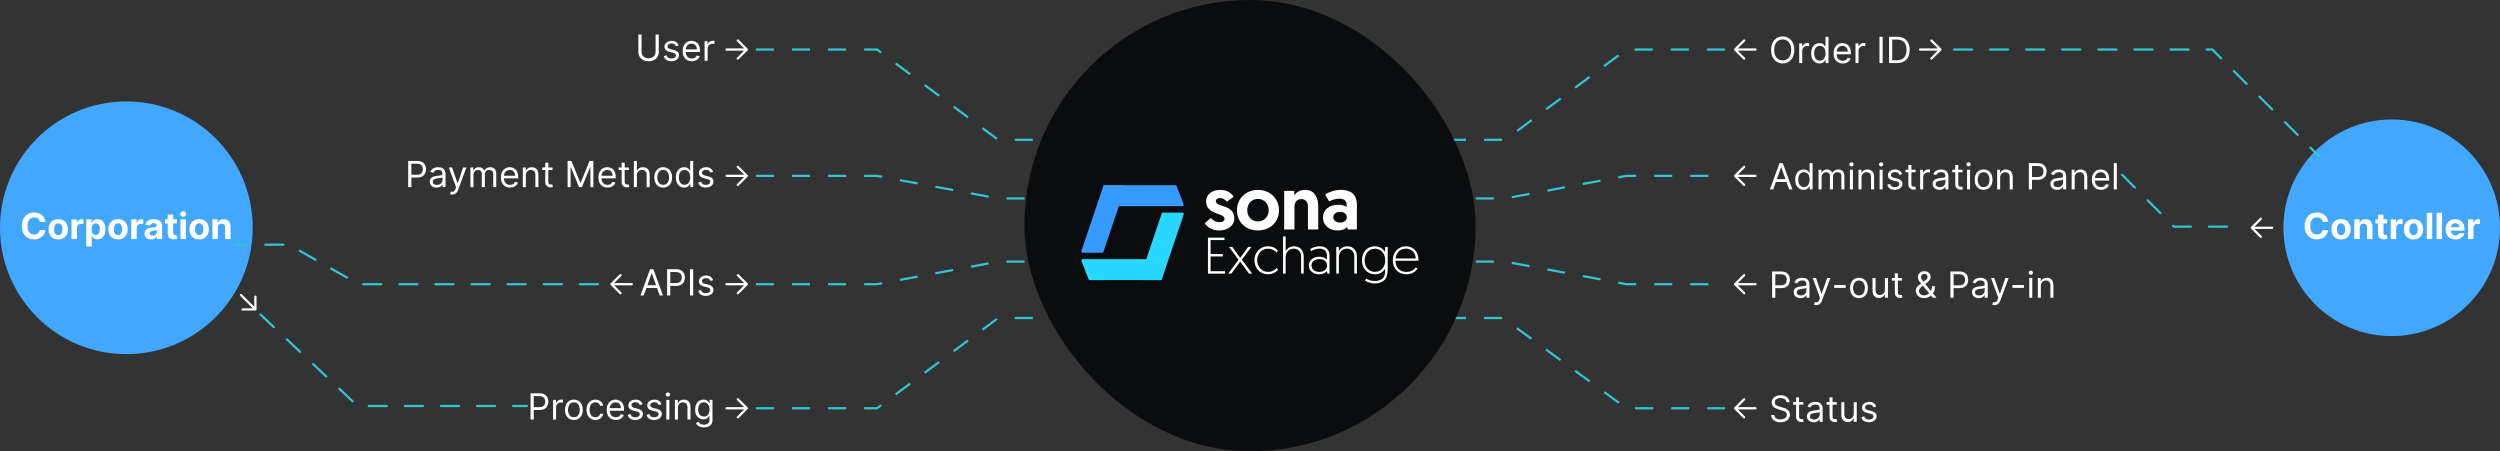 <svg width="1108" height="200" viewBox="0 0 1108 200" fill="none" xmlns="http://www.w3.org/2000/svg">
<rect x="0" y="0" width="1108" height="200" fill="#333333" stroke="none"/>
<path d="M327 17.948L331 21.948M331 21.948L327 25.948M331 21.948H322" stroke="white" stroke-linecap="round"/>
<path d="M773 25.948L769 21.948M769 21.948L773 17.948M769 21.948L778 21.948" stroke="white" stroke-linecap="round"/>
<path d="M795.227 22.13C795.227 23.358 795.006 24.418 794.562 25.312C794.119 26.206 793.511 26.895 792.739 27.38C791.966 27.865 791.083 28.108 790.091 28.108C789.098 28.108 788.216 27.865 787.443 27.38C786.67 26.895 786.062 26.206 785.619 25.312C785.176 24.418 784.954 23.358 784.954 22.13C784.954 20.903 785.176 19.842 785.619 18.948C786.062 18.054 786.67 17.365 787.443 16.88C788.216 16.395 789.098 16.153 790.091 16.153C791.083 16.153 791.966 16.395 792.739 16.88C793.511 17.365 794.119 18.054 794.562 18.948C795.006 19.842 795.227 20.903 795.227 22.13ZM793.864 22.13C793.864 21.123 793.695 20.272 793.358 19.579C793.025 18.886 792.572 18.361 792 18.005C791.432 17.649 790.795 17.471 790.091 17.471C789.386 17.471 788.748 17.649 788.176 18.005C787.608 18.361 787.155 18.886 786.818 19.579C786.485 20.272 786.318 21.123 786.318 22.13C786.318 23.138 786.485 23.988 786.818 24.681C787.155 25.375 787.608 25.899 788.176 26.255C788.748 26.611 789.386 26.789 790.091 26.789C790.795 26.789 791.432 26.611 792 26.255C792.572 25.899 793.025 25.375 793.358 24.681C793.695 23.988 793.864 23.138 793.864 22.13Z" fill="white"/>
<path d="M797.415 27.948V19.221H798.71V20.539H798.801C798.96 20.108 799.248 19.757 799.665 19.488C800.081 19.219 800.551 19.085 801.074 19.085C801.172 19.085 801.295 19.087 801.443 19.09C801.591 19.094 801.703 19.1 801.778 19.108V20.471C801.733 20.46 801.629 20.443 801.466 20.42C801.307 20.393 801.138 20.38 800.96 20.38C800.536 20.38 800.157 20.469 799.824 20.647C799.494 20.822 799.233 21.064 799.04 21.375C798.85 21.681 798.756 22.032 798.756 22.426V27.948H797.415Z" fill="white"/>
<path d="M806.398 28.13C805.67 28.13 805.028 27.947 804.472 27.579C803.915 27.208 803.479 26.685 803.165 26.011C802.85 25.333 802.693 24.532 802.693 23.608C802.693 22.691 802.85 21.895 803.165 21.221C803.479 20.547 803.917 20.026 804.477 19.659C805.038 19.291 805.686 19.108 806.42 19.108C806.989 19.108 807.438 19.202 807.767 19.392C808.1 19.577 808.354 19.789 808.528 20.028C808.706 20.263 808.845 20.456 808.943 20.608H809.057V16.312H810.398V27.948H809.102V26.608H808.943C808.845 26.767 808.705 26.967 808.523 27.21C808.341 27.448 808.081 27.662 807.744 27.852C807.407 28.037 806.958 28.13 806.398 28.13ZM806.58 26.926C807.117 26.926 807.572 26.785 807.943 26.505C808.314 26.221 808.597 25.829 808.79 25.329C808.983 24.825 809.08 24.244 809.08 23.585C809.08 22.933 808.985 22.363 808.795 21.875C808.606 21.382 808.326 21 807.955 20.727C807.583 20.45 807.125 20.312 806.58 20.312C806.011 20.312 805.538 20.458 805.159 20.75C804.784 21.037 804.502 21.429 804.312 21.926C804.127 22.418 804.034 22.971 804.034 23.585C804.034 24.206 804.129 24.77 804.318 25.278C804.511 25.782 804.795 26.183 805.17 26.483C805.549 26.778 806.019 26.926 806.58 26.926Z" fill="white"/>
<path d="M816.699 28.13C815.858 28.13 815.133 27.945 814.523 27.573C813.917 27.198 813.449 26.676 813.119 26.005C812.794 25.331 812.631 24.547 812.631 23.653C812.631 22.759 812.794 21.971 813.119 21.289C813.449 20.604 813.907 20.07 814.494 19.687C815.085 19.301 815.775 19.108 816.562 19.108C817.017 19.108 817.466 19.183 817.909 19.335C818.352 19.486 818.756 19.733 819.119 20.073C819.483 20.41 819.773 20.858 819.989 21.414C820.204 21.971 820.312 22.657 820.312 23.471V24.039H813.585V22.88H818.949C818.949 22.388 818.85 21.948 818.653 21.562C818.46 21.176 818.184 20.871 817.824 20.647C817.468 20.424 817.047 20.312 816.562 20.312C816.028 20.312 815.566 20.445 815.176 20.71C814.79 20.971 814.492 21.312 814.284 21.733C814.076 22.153 813.972 22.604 813.972 23.085V23.858C813.972 24.517 814.085 25.075 814.312 25.534C814.544 25.988 814.864 26.335 815.273 26.573C815.682 26.808 816.157 26.926 816.699 26.926C817.051 26.926 817.369 26.876 817.653 26.778C817.941 26.676 818.189 26.524 818.398 26.323C818.606 26.119 818.767 25.865 818.881 25.562L820.176 25.926C820.04 26.365 819.811 26.751 819.489 27.085C819.167 27.414 818.769 27.672 818.295 27.858C817.822 28.039 817.29 28.13 816.699 28.13Z" fill="white"/>
<path d="M822.352 27.948V19.221H823.648V20.539H823.739C823.898 20.108 824.186 19.757 824.602 19.488C825.019 19.219 825.489 19.085 826.011 19.085C826.11 19.085 826.233 19.087 826.381 19.09C826.528 19.094 826.64 19.1 826.716 19.108V20.471C826.67 20.46 826.566 20.443 826.403 20.42C826.244 20.393 826.076 20.38 825.898 20.38C825.473 20.38 825.095 20.469 824.761 20.647C824.432 20.822 824.17 21.064 823.977 21.375C823.788 21.681 823.693 22.032 823.693 22.426V27.948H822.352Z" fill="white"/>
<path d="M834.396 16.312V27.948H832.987V16.312H834.396Z" fill="white"/>
<path d="M840.812 27.948H837.222V16.312H840.972C842.1 16.312 843.066 16.545 843.869 17.011C844.672 17.473 845.288 18.138 845.716 19.005C846.144 19.869 846.358 20.903 846.358 22.108C846.358 23.32 846.142 24.363 845.71 25.238C845.278 26.109 844.65 26.78 843.824 27.25C842.998 27.715 841.994 27.948 840.812 27.948ZM838.631 26.698H840.722C841.684 26.698 842.481 26.513 843.114 26.142C843.746 25.77 844.218 25.242 844.528 24.556C844.839 23.871 844.994 23.054 844.994 22.108C844.994 21.168 844.841 20.359 844.534 19.681C844.227 19 843.769 18.477 843.159 18.113C842.549 17.746 841.79 17.562 840.881 17.562H838.631V26.698Z" fill="white"/>
<path d="M290.561 15.312H291.97V23.017C291.97 23.812 291.783 24.522 291.408 25.147C291.036 25.768 290.512 26.259 289.834 26.619C289.156 26.975 288.36 27.153 287.447 27.153C286.535 27.153 285.739 26.975 285.061 26.619C284.383 26.259 283.857 25.768 283.482 25.147C283.11 24.522 282.925 23.812 282.925 23.017V15.312H284.334V22.903C284.334 23.471 284.459 23.977 284.709 24.42C284.959 24.859 285.315 25.206 285.777 25.46C286.243 25.71 286.8 25.835 287.447 25.835C288.095 25.835 288.652 25.71 289.118 25.46C289.584 25.206 289.94 24.859 290.186 24.42C290.436 23.977 290.561 23.471 290.561 22.903V15.312Z" fill="white"/>
<path d="M300.784 20.176L299.58 20.517C299.504 20.316 299.392 20.121 299.244 19.931C299.1 19.738 298.903 19.579 298.653 19.454C298.403 19.329 298.083 19.267 297.693 19.267C297.159 19.267 296.714 19.39 296.358 19.636C296.006 19.878 295.83 20.187 295.83 20.562C295.83 20.895 295.951 21.159 296.193 21.352C296.436 21.545 296.814 21.706 297.33 21.835L298.625 22.153C299.405 22.342 299.987 22.632 300.369 23.022C300.752 23.409 300.943 23.907 300.943 24.517C300.943 25.017 300.799 25.463 300.511 25.858C300.227 26.251 299.83 26.562 299.318 26.789C298.807 27.017 298.212 27.13 297.534 27.13C296.644 27.13 295.907 26.937 295.324 26.551C294.74 26.164 294.371 25.6 294.216 24.858L295.489 24.539C295.61 25.009 295.839 25.361 296.176 25.596C296.517 25.831 296.962 25.948 297.511 25.948C298.136 25.948 298.633 25.816 299 25.551C299.371 25.282 299.557 24.96 299.557 24.585C299.557 24.282 299.451 24.028 299.239 23.823C299.026 23.615 298.701 23.46 298.261 23.358L296.807 23.017C296.008 22.827 295.42 22.534 295.045 22.136C294.674 21.734 294.489 21.233 294.489 20.63C294.489 20.138 294.627 19.702 294.903 19.323C295.184 18.945 295.564 18.647 296.045 18.431C296.53 18.215 297.08 18.108 297.693 18.108C298.557 18.108 299.235 18.297 299.727 18.676C300.223 19.054 300.576 19.554 300.784 20.176Z" fill="white"/>
<path d="M306.621 27.13C305.78 27.13 305.054 26.945 304.445 26.573C303.839 26.198 303.371 25.676 303.041 25.005C302.715 24.331 302.553 23.547 302.553 22.653C302.553 21.759 302.715 20.971 303.041 20.289C303.371 19.604 303.829 19.07 304.416 18.687C305.007 18.301 305.696 18.108 306.484 18.108C306.939 18.108 307.388 18.183 307.831 18.335C308.274 18.486 308.678 18.733 309.041 19.073C309.405 19.41 309.695 19.858 309.91 20.414C310.126 20.971 310.234 21.657 310.234 22.471V23.039H303.507V21.88H308.871C308.871 21.388 308.772 20.948 308.575 20.562C308.382 20.176 308.106 19.871 307.746 19.647C307.39 19.424 306.969 19.312 306.484 19.312C305.95 19.312 305.488 19.445 305.098 19.71C304.712 19.971 304.414 20.312 304.206 20.733C303.998 21.153 303.893 21.604 303.893 22.085V22.858C303.893 23.517 304.007 24.075 304.234 24.534C304.465 24.988 304.785 25.335 305.195 25.573C305.604 25.808 306.079 25.926 306.621 25.926C306.973 25.926 307.291 25.876 307.575 25.778C307.863 25.676 308.111 25.524 308.32 25.323C308.528 25.119 308.689 24.865 308.803 24.562L310.098 24.926C309.962 25.365 309.732 25.751 309.41 26.085C309.089 26.414 308.691 26.672 308.217 26.858C307.744 27.039 307.212 27.13 306.621 27.13Z" fill="white"/>
<path d="M312.274 26.948V18.221H313.57V19.539H313.66C313.82 19.108 314.107 18.757 314.524 18.488C314.941 18.219 315.41 18.085 315.933 18.085C316.032 18.085 316.155 18.087 316.303 18.09C316.45 18.094 316.562 18.1 316.638 18.108V19.471C316.592 19.46 316.488 19.443 316.325 19.42C316.166 19.393 315.998 19.38 315.82 19.38C315.395 19.38 315.017 19.469 314.683 19.647C314.354 19.822 314.092 20.064 313.899 20.375C313.71 20.681 313.615 21.032 313.615 21.426V26.948H312.274Z" fill="white"/>
<path d="M335 21.948H388.688L442.375 61.948H549.75H667.125L720.812 21.948H764.5" stroke="#32C5D2" stroke-dasharray="8 8"/>
<path d="M327 73.948L331 77.948M331 77.948L327 81.948M331 77.948H322" stroke="white" stroke-linecap="round"/>
<path d="M773 81.948L769 77.948M769 77.948L773 73.948M769 77.948L778 77.948" stroke="white" stroke-linecap="round"/>
<path d="M785.886 83.948H784.409L788.682 72.312H790.136L794.409 83.948H792.932L789.455 74.153H789.364L785.886 83.948ZM786.432 79.403H792.386V80.653H786.432V79.403Z" fill="white"/>
<path d="M799.335 84.13C798.608 84.13 797.966 83.947 797.409 83.579C796.852 83.208 796.417 82.685 796.102 82.011C795.788 81.333 795.631 80.532 795.631 79.608C795.631 78.691 795.788 77.895 796.102 77.221C796.417 76.547 796.854 76.026 797.415 75.659C797.975 75.291 798.623 75.108 799.358 75.108C799.926 75.108 800.375 75.202 800.705 75.392C801.038 75.577 801.292 75.789 801.466 76.028C801.644 76.263 801.782 76.456 801.881 76.608H801.994V72.312H803.335V83.948H802.04V82.608H801.881C801.782 82.767 801.642 82.967 801.46 83.21C801.278 83.448 801.019 83.662 800.682 83.852C800.345 84.037 799.896 84.13 799.335 84.13ZM799.517 82.926C800.055 82.926 800.509 82.785 800.881 82.505C801.252 82.221 801.534 81.829 801.727 81.329C801.92 80.825 802.017 80.244 802.017 79.585C802.017 78.933 801.922 78.363 801.733 77.874C801.544 77.382 801.263 76.999 800.892 76.727C800.521 76.45 800.062 76.312 799.517 76.312C798.949 76.312 798.475 76.458 798.097 76.749C797.722 77.037 797.439 77.429 797.25 77.926C797.064 78.418 796.972 78.971 796.972 79.585C796.972 80.206 797.066 80.77 797.256 81.278C797.449 81.782 797.733 82.183 798.108 82.483C798.487 82.778 798.956 82.926 799.517 82.926Z" fill="white"/>
<path d="M805.977 83.948V75.221H807.273V76.585H807.386C807.568 76.119 807.862 75.757 808.267 75.499C808.672 75.238 809.159 75.108 809.727 75.108C810.303 75.108 810.782 75.238 811.165 75.499C811.551 75.757 811.852 76.119 812.068 76.585H812.159C812.383 76.134 812.718 75.776 813.165 75.511C813.612 75.242 814.148 75.108 814.773 75.108C815.553 75.108 816.191 75.352 816.687 75.84C817.184 76.325 817.432 77.081 817.432 78.108V83.948H816.091V78.108C816.091 77.463 815.915 77.003 815.562 76.727C815.21 76.45 814.795 76.312 814.318 76.312C813.705 76.312 813.229 76.498 812.892 76.869C812.555 77.236 812.386 77.702 812.386 78.267V83.948H811.023V77.971C811.023 77.475 810.862 77.075 810.54 76.772C810.218 76.465 809.803 76.312 809.295 76.312C808.947 76.312 808.621 76.405 808.318 76.59C808.019 76.776 807.776 77.034 807.591 77.363C807.409 77.689 807.318 78.066 807.318 78.494V83.948H805.977Z" fill="white"/>
<path d="M819.883 83.948V75.221H821.224V83.948H819.883ZM820.565 73.767C820.304 73.767 820.079 73.677 819.889 73.499C819.704 73.322 819.611 73.108 819.611 72.858C819.611 72.608 819.704 72.394 819.889 72.215C820.079 72.037 820.304 71.948 820.565 71.948C820.827 71.948 821.05 72.037 821.236 72.215C821.425 72.394 821.52 72.608 821.52 72.858C821.52 73.108 821.425 73.322 821.236 73.499C821.05 73.677 820.827 73.767 820.565 73.767Z" fill="white"/>
<path d="M825.021 78.698V83.948H823.68V75.221H824.976V76.585H825.089C825.294 76.142 825.605 75.785 826.021 75.517C826.438 75.244 826.976 75.108 827.635 75.108C828.226 75.108 828.743 75.229 829.186 75.471C829.629 75.71 829.974 76.073 830.22 76.562C830.466 77.047 830.589 77.66 830.589 78.403V83.948H829.249V78.494C829.249 77.808 829.071 77.274 828.714 76.892C828.358 76.505 827.87 76.312 827.249 76.312C826.82 76.312 826.438 76.405 826.101 76.59C825.768 76.776 825.504 77.047 825.311 77.403C825.118 77.759 825.021 78.191 825.021 78.698Z" fill="white"/>
<path d="M833.04 83.948V75.221H834.381V83.948H833.04ZM833.722 73.767C833.46 73.767 833.235 73.677 833.045 73.499C832.86 73.322 832.767 73.108 832.767 72.858C832.767 72.608 832.86 72.394 833.045 72.215C833.235 72.037 833.46 71.948 833.722 71.948C833.983 71.948 834.206 72.037 834.392 72.215C834.581 72.394 834.676 72.608 834.676 72.858C834.676 73.108 834.581 73.322 834.392 73.499C834.206 73.677 833.983 73.767 833.722 73.767Z" fill="white"/>
<path d="M843.018 77.176L841.814 77.517C841.738 77.316 841.626 77.121 841.479 76.931C841.335 76.738 841.138 76.579 840.888 76.454C840.638 76.329 840.318 76.267 839.928 76.267C839.393 76.267 838.948 76.39 838.592 76.636C838.24 76.878 838.064 77.187 838.064 77.562C838.064 77.895 838.185 78.159 838.428 78.352C838.67 78.545 839.049 78.706 839.564 78.835L840.859 79.153C841.64 79.342 842.221 79.632 842.604 80.022C842.986 80.409 843.178 80.907 843.178 81.517C843.178 82.017 843.034 82.463 842.746 82.858C842.462 83.251 842.064 83.562 841.553 83.789C841.041 84.017 840.446 84.13 839.768 84.13C838.878 84.13 838.142 83.937 837.558 83.551C836.975 83.164 836.606 82.6 836.45 81.858L837.723 81.539C837.844 82.009 838.073 82.361 838.41 82.596C838.751 82.831 839.196 82.948 839.746 82.948C840.371 82.948 840.867 82.816 841.234 82.551C841.606 82.282 841.791 81.96 841.791 81.585C841.791 81.282 841.685 81.028 841.473 80.823C841.261 80.615 840.935 80.46 840.496 80.358L839.041 80.017C838.242 79.827 837.655 79.534 837.28 79.136C836.909 78.734 836.723 78.233 836.723 77.63C836.723 77.138 836.861 76.702 837.138 76.323C837.418 75.945 837.799 75.647 838.28 75.431C838.765 75.215 839.314 75.108 839.928 75.108C840.791 75.108 841.469 75.297 841.962 75.676C842.458 76.054 842.81 76.554 843.018 77.176Z" fill="white"/>
<path d="M848.991 75.221V76.358H844.469V75.221H848.991ZM845.787 73.13H847.128V81.448C847.128 81.827 847.183 82.111 847.293 82.301C847.406 82.486 847.55 82.611 847.724 82.676C847.902 82.736 848.09 82.767 848.287 82.767C848.435 82.767 848.556 82.759 848.651 82.744C848.745 82.725 848.821 82.71 848.878 82.698L849.151 83.903C849.06 83.937 848.933 83.971 848.77 84.005C848.607 84.043 848.401 84.062 848.151 84.062C847.772 84.062 847.401 83.981 847.037 83.818C846.677 83.655 846.378 83.407 846.139 83.073C845.904 82.74 845.787 82.32 845.787 81.812V73.13Z" fill="white"/>
<path d="M851.008 83.948V75.221H852.304V76.539H852.395C852.554 76.108 852.842 75.757 853.258 75.488C853.675 75.219 854.145 75.085 854.668 75.085C854.766 75.085 854.889 75.087 855.037 75.09C855.185 75.094 855.296 75.1 855.372 75.108V76.471C855.327 76.46 855.223 76.443 855.06 76.42C854.901 76.394 854.732 76.38 854.554 76.38C854.13 76.38 853.751 76.469 853.418 76.647C853.088 76.822 852.827 77.064 852.633 77.374C852.444 77.681 852.349 78.032 852.349 78.426V83.948H851.008Z" fill="white"/>
<path d="M859.53 84.153C858.977 84.153 858.475 84.049 858.024 83.84C857.573 83.628 857.215 83.323 856.95 82.926C856.685 82.524 856.553 82.039 856.553 81.471C856.553 80.971 856.651 80.566 856.848 80.255C857.045 79.941 857.308 79.695 857.638 79.517C857.967 79.338 858.331 79.206 858.729 79.119C859.13 79.028 859.534 78.956 859.939 78.903C860.469 78.835 860.899 78.784 861.229 78.749C861.562 78.712 861.804 78.649 861.956 78.562C862.111 78.475 862.189 78.323 862.189 78.108V78.062C862.189 77.501 862.035 77.066 861.729 76.755C861.426 76.445 860.965 76.289 860.348 76.289C859.708 76.289 859.206 76.429 858.842 76.71C858.479 76.99 858.223 77.289 858.075 77.608L856.803 77.153C857.03 76.623 857.333 76.21 857.712 75.914C858.094 75.615 858.511 75.407 858.962 75.289C859.416 75.168 859.863 75.108 860.303 75.108C860.583 75.108 860.905 75.142 861.268 75.21C861.636 75.274 861.99 75.409 862.331 75.613C862.676 75.818 862.962 76.126 863.189 76.539C863.416 76.952 863.53 77.505 863.53 78.198V83.948H862.189V82.767H862.121C862.03 82.956 861.878 83.159 861.666 83.374C861.454 83.59 861.172 83.774 860.82 83.926C860.467 84.077 860.037 84.153 859.53 84.153ZM859.734 82.948C860.265 82.948 860.712 82.844 861.075 82.636C861.443 82.427 861.719 82.159 861.905 81.829C862.094 81.499 862.189 81.153 862.189 80.789V79.562C862.132 79.63 862.007 79.693 861.814 79.749C861.625 79.802 861.405 79.85 861.155 79.892C860.909 79.929 860.668 79.963 860.433 79.994C860.202 80.02 860.015 80.043 859.871 80.062C859.522 80.108 859.196 80.181 858.893 80.284C858.594 80.382 858.352 80.532 858.166 80.733C857.984 80.929 857.893 81.198 857.893 81.539C857.893 82.005 858.066 82.358 858.41 82.596C858.759 82.831 859.2 82.948 859.734 82.948Z" fill="white"/>
<path d="M869.773 75.221V76.358H865.25V75.221H869.773ZM866.568 73.13H867.909V81.448C867.909 81.827 867.964 82.111 868.074 82.301C868.188 82.486 868.331 82.611 868.506 82.676C868.684 82.736 868.871 82.767 869.068 82.767C869.216 82.767 869.337 82.759 869.432 82.744C869.526 82.725 869.602 82.71 869.659 82.698L869.932 83.903C869.841 83.937 869.714 83.971 869.551 84.005C869.388 84.043 869.182 84.062 868.932 84.062C868.553 84.062 868.182 83.981 867.818 83.818C867.458 83.655 867.159 83.407 866.92 83.073C866.686 82.74 866.568 82.32 866.568 81.812V73.13Z" fill="white"/>
<path d="M871.79 83.948V75.221H873.131V83.948H871.79ZM872.472 73.767C872.21 73.767 871.985 73.677 871.795 73.499C871.61 73.322 871.517 73.108 871.517 72.858C871.517 72.608 871.61 72.394 871.795 72.215C871.985 72.037 872.21 71.948 872.472 71.948C872.733 71.948 872.956 72.037 873.142 72.215C873.331 72.394 873.426 72.608 873.426 72.858C873.426 73.108 873.331 73.322 873.142 73.499C872.956 73.677 872.733 73.767 872.472 73.767Z" fill="white"/>
<path d="M879.132 84.13C878.344 84.13 877.653 83.943 877.058 83.568C876.467 83.193 876.005 82.668 875.672 81.994C875.342 81.32 875.178 80.532 875.178 79.63C875.178 78.721 875.342 77.927 875.672 77.249C876.005 76.572 876.467 76.045 877.058 75.67C877.653 75.295 878.344 75.108 879.132 75.108C879.92 75.108 880.609 75.295 881.2 75.67C881.795 76.045 882.257 76.572 882.587 77.249C882.92 77.927 883.087 78.721 883.087 79.63C883.087 80.532 882.92 81.32 882.587 81.994C882.257 82.668 881.795 83.193 881.2 83.568C880.609 83.943 879.92 84.13 879.132 84.13ZM879.132 82.926C879.731 82.926 880.223 82.772 880.609 82.465C880.996 82.159 881.282 81.755 881.467 81.255C881.653 80.755 881.746 80.213 881.746 79.63C881.746 79.047 881.653 78.503 881.467 77.999C881.282 77.496 880.996 77.088 880.609 76.778C880.223 76.467 879.731 76.312 879.132 76.312C878.534 76.312 878.041 76.467 877.655 76.778C877.268 77.088 876.982 77.496 876.797 77.999C876.611 78.503 876.518 79.047 876.518 79.63C876.518 80.213 876.611 80.755 876.797 81.255C876.982 81.755 877.268 82.159 877.655 82.465C878.041 82.772 878.534 82.926 879.132 82.926Z" fill="white"/>
<path d="M886.474 78.698V83.948H885.133V75.221H886.429V76.585H886.543C886.747 76.142 887.058 75.785 887.474 75.517C887.891 75.244 888.429 75.108 889.088 75.108C889.679 75.108 890.196 75.229 890.639 75.471C891.082 75.71 891.427 76.073 891.673 76.562C891.919 77.047 892.043 77.66 892.043 78.403V83.948H890.702V78.494C890.702 77.808 890.524 77.274 890.168 76.892C889.812 76.505 889.323 76.312 888.702 76.312C888.274 76.312 887.891 76.405 887.554 76.59C887.221 76.776 886.957 77.047 886.764 77.403C886.571 77.759 886.474 78.191 886.474 78.698Z" fill="white"/>
<path d="M899.175 83.948V72.312H903.107C904.019 72.312 904.766 72.477 905.345 72.806C905.928 73.132 906.36 73.573 906.641 74.13C906.921 74.687 907.061 75.308 907.061 75.994C907.061 76.679 906.921 77.302 906.641 77.863C906.364 78.424 905.936 78.871 905.357 79.204C904.777 79.534 904.034 79.698 903.129 79.698H900.311V78.448H903.084C903.709 78.448 904.211 78.34 904.589 78.124C904.968 77.909 905.243 77.617 905.413 77.249C905.588 76.878 905.675 76.46 905.675 75.994C905.675 75.528 905.588 75.111 905.413 74.744C905.243 74.376 904.966 74.088 904.584 73.88C904.201 73.668 903.694 73.562 903.061 73.562H900.584V83.948H899.175Z" fill="white"/>
<path d="M911.717 84.153C911.164 84.153 910.662 84.049 910.212 83.84C909.761 83.628 909.403 83.323 909.138 82.926C908.873 82.524 908.74 82.039 908.74 81.471C908.74 80.971 908.839 80.566 909.035 80.255C909.232 79.941 909.496 79.695 909.825 79.517C910.155 79.338 910.518 79.206 910.916 79.119C911.318 79.028 911.721 78.956 912.126 78.903C912.657 78.835 913.087 78.784 913.416 78.749C913.749 78.712 913.992 78.649 914.143 78.562C914.299 78.475 914.376 78.323 914.376 78.108V78.062C914.376 77.501 914.223 77.066 913.916 76.755C913.613 76.445 913.153 76.289 912.535 76.289C911.895 76.289 911.393 76.429 911.03 76.71C910.666 76.99 910.41 77.289 910.263 77.608L908.99 77.153C909.217 76.623 909.52 76.21 909.899 75.914C910.282 75.615 910.698 75.407 911.149 75.289C911.604 75.168 912.051 75.108 912.49 75.108C912.77 75.108 913.092 75.142 913.456 75.21C913.823 75.274 914.178 75.409 914.518 75.613C914.863 75.818 915.149 76.126 915.376 76.539C915.604 76.952 915.717 77.505 915.717 78.198V83.948H914.376V82.767H914.308C914.217 82.956 914.066 83.159 913.854 83.374C913.642 83.59 913.359 83.774 913.007 83.926C912.655 84.077 912.225 84.153 911.717 84.153ZM911.922 82.948C912.452 82.948 912.899 82.844 913.263 82.636C913.63 82.427 913.907 82.159 914.092 81.829C914.282 81.499 914.376 81.153 914.376 80.789V79.562C914.32 79.63 914.195 79.693 914.001 79.749C913.812 79.802 913.592 79.85 913.342 79.892C913.096 79.929 912.856 79.963 912.621 79.994C912.39 80.02 912.202 80.043 912.058 80.062C911.71 80.108 911.384 80.181 911.081 80.284C910.782 80.382 910.539 80.532 910.354 80.733C910.172 80.929 910.081 81.198 910.081 81.539C910.081 82.005 910.253 82.358 910.598 82.596C910.946 82.831 911.388 82.948 911.922 82.948Z" fill="white"/>
<path d="M919.506 78.698V83.948H918.165V75.221H919.46V76.585H919.574C919.778 76.142 920.089 75.785 920.506 75.517C920.922 75.244 921.46 75.108 922.119 75.108C922.71 75.108 923.227 75.229 923.67 75.471C924.114 75.71 924.458 76.073 924.705 76.562C924.951 77.047 925.074 77.66 925.074 78.403V83.948H923.733V78.494C923.733 77.808 923.555 77.274 923.199 76.892C922.843 76.505 922.354 76.312 921.733 76.312C921.305 76.312 920.922 76.405 920.585 76.59C920.252 76.776 919.989 77.047 919.795 77.403C919.602 77.759 919.506 78.191 919.506 78.698Z" fill="white"/>
<path d="M931.183 84.13C930.342 84.13 929.617 83.945 929.007 83.573C928.401 83.198 927.933 82.676 927.604 82.005C927.278 81.331 927.115 80.547 927.115 79.653C927.115 78.759 927.278 77.971 927.604 77.289C927.933 76.604 928.392 76.07 928.979 75.687C929.57 75.301 930.259 75.108 931.047 75.108C931.501 75.108 931.95 75.183 932.393 75.335C932.837 75.486 933.24 75.733 933.604 76.073C933.967 76.41 934.257 76.858 934.473 77.414C934.689 77.971 934.797 78.657 934.797 79.471V80.039H928.07V78.88H933.433C933.433 78.388 933.335 77.948 933.138 77.562C932.945 77.176 932.668 76.871 932.308 76.647C931.952 76.424 931.532 76.312 931.047 76.312C930.513 76.312 930.051 76.445 929.66 76.71C929.274 76.971 928.977 77.312 928.768 77.733C928.56 78.153 928.456 78.604 928.456 79.085V79.858C928.456 80.517 928.57 81.075 928.797 81.534C929.028 81.988 929.348 82.335 929.757 82.573C930.166 82.808 930.642 82.926 931.183 82.926C931.536 82.926 931.854 82.876 932.138 82.778C932.426 82.676 932.674 82.524 932.882 82.323C933.09 82.119 933.251 81.865 933.365 81.562L934.66 81.926C934.524 82.365 934.295 82.751 933.973 83.085C933.651 83.414 933.253 83.672 932.78 83.858C932.306 84.039 931.774 84.13 931.183 84.13Z" fill="white"/>
<path d="M938.178 72.312V83.948H936.837V72.312H938.178Z" fill="white"/>
<path d="M180.909 82.948V71.312H184.841C185.754 71.312 186.5 71.477 187.08 71.806C187.663 72.132 188.095 72.573 188.375 73.13C188.655 73.687 188.795 74.308 188.795 74.994C188.795 75.679 188.655 76.302 188.375 76.863C188.098 77.424 187.67 77.871 187.091 78.204C186.511 78.534 185.769 78.698 184.864 78.698H182.045V77.448H184.818C185.443 77.448 185.945 77.34 186.324 77.124C186.703 76.909 186.977 76.617 187.148 76.249C187.322 75.878 187.409 75.46 187.409 74.994C187.409 74.528 187.322 74.111 187.148 73.744C186.977 73.376 186.701 73.088 186.318 72.88C185.936 72.668 185.428 72.562 184.795 72.562H182.318V82.948H180.909Z" fill="white"/>
<path d="M193.452 83.153C192.899 83.153 192.397 83.049 191.946 82.84C191.495 82.628 191.137 82.323 190.872 81.926C190.607 81.524 190.474 81.039 190.474 80.471C190.474 79.971 190.573 79.566 190.77 79.255C190.967 78.941 191.23 78.695 191.56 78.517C191.889 78.338 192.253 78.206 192.651 78.119C193.052 78.028 193.455 77.956 193.861 77.903C194.391 77.835 194.821 77.784 195.151 77.749C195.484 77.712 195.726 77.649 195.878 77.562C196.033 77.475 196.111 77.323 196.111 77.108V77.062C196.111 76.501 195.957 76.066 195.651 75.755C195.348 75.445 194.887 75.289 194.27 75.289C193.63 75.289 193.128 75.429 192.764 75.71C192.401 75.99 192.145 76.289 191.997 76.608L190.724 76.153C190.952 75.623 191.255 75.21 191.633 74.914C192.016 74.615 192.433 74.407 192.883 74.289C193.338 74.168 193.785 74.108 194.224 74.108C194.505 74.108 194.827 74.142 195.19 74.21C195.558 74.274 195.912 74.409 196.253 74.613C196.598 74.818 196.883 75.126 197.111 75.539C197.338 75.952 197.452 76.505 197.452 77.198V82.948H196.111V81.767H196.043C195.952 81.956 195.8 82.159 195.588 82.374C195.376 82.59 195.094 82.774 194.741 82.926C194.389 83.077 193.959 83.153 193.452 83.153ZM193.656 81.948C194.187 81.948 194.633 81.844 194.997 81.636C195.365 81.427 195.641 81.159 195.827 80.829C196.016 80.499 196.111 80.153 196.111 79.789V78.562C196.054 78.63 195.929 78.693 195.736 78.749C195.546 78.802 195.327 78.85 195.077 78.892C194.83 78.929 194.59 78.963 194.355 78.994C194.124 79.02 193.937 79.043 193.793 79.062C193.444 79.108 193.118 79.181 192.815 79.284C192.516 79.382 192.274 79.532 192.088 79.733C191.906 79.929 191.815 80.198 191.815 80.539C191.815 81.005 191.988 81.358 192.332 81.596C192.681 81.831 193.122 81.948 193.656 81.948Z" fill="white"/>
<path d="M200.45 86.221C200.223 86.221 200.02 86.202 199.842 86.164C199.664 86.13 199.541 86.096 199.473 86.062L199.814 84.88C200.14 84.963 200.428 84.994 200.678 84.971C200.928 84.948 201.149 84.837 201.342 84.636C201.539 84.439 201.719 84.119 201.882 83.676L202.132 82.994L198.905 74.221H200.359L202.768 81.176H202.859L205.268 74.221H206.723L203.018 84.221C202.852 84.672 202.645 85.045 202.399 85.34C202.153 85.64 201.867 85.861 201.541 86.005C201.219 86.149 200.856 86.221 200.45 86.221Z" fill="white"/>
<path d="M208.493 82.948V74.221H209.788V75.585H209.902C210.084 75.119 210.377 74.757 210.783 74.499C211.188 74.238 211.675 74.108 212.243 74.108C212.819 74.108 213.298 74.238 213.68 74.499C214.067 74.757 214.368 75.119 214.584 75.585H214.675C214.898 75.134 215.233 74.776 215.68 74.511C216.127 74.242 216.663 74.108 217.288 74.108C218.069 74.108 218.707 74.352 219.203 74.84C219.699 75.325 219.947 76.081 219.947 77.108V82.948H218.606V77.108C218.606 76.463 218.43 76.003 218.078 75.727C217.726 75.45 217.311 75.312 216.834 75.312C216.22 75.312 215.745 75.498 215.408 75.869C215.071 76.236 214.902 76.702 214.902 77.267V82.948H213.538V76.971C213.538 76.475 213.377 76.075 213.055 75.772C212.733 75.465 212.319 75.312 211.811 75.312C211.463 75.312 211.137 75.405 210.834 75.59C210.535 75.776 210.292 76.034 210.107 76.363C209.925 76.689 209.834 77.066 209.834 77.494V82.948H208.493Z" fill="white"/>
<path d="M226.058 83.13C225.217 83.13 224.492 82.945 223.882 82.573C223.276 82.198 222.808 81.676 222.479 81.005C222.153 80.331 221.99 79.547 221.99 78.653C221.99 77.759 222.153 76.971 222.479 76.289C222.808 75.604 223.267 75.07 223.854 74.687C224.445 74.301 225.134 74.108 225.922 74.108C226.376 74.108 226.825 74.183 227.268 74.335C227.712 74.486 228.115 74.733 228.479 75.073C228.842 75.41 229.132 75.858 229.348 76.414C229.564 76.971 229.672 77.657 229.672 78.471V79.039H222.945V77.88H228.308C228.308 77.388 228.21 76.948 228.013 76.562C227.82 76.176 227.543 75.871 227.183 75.647C226.827 75.424 226.407 75.312 225.922 75.312C225.388 75.312 224.926 75.445 224.535 75.71C224.149 75.971 223.852 76.312 223.643 76.733C223.435 77.153 223.331 77.604 223.331 78.085V78.858C223.331 79.517 223.445 80.075 223.672 80.534C223.903 80.988 224.223 81.335 224.632 81.573C225.041 81.808 225.517 81.926 226.058 81.926C226.41 81.926 226.729 81.876 227.013 81.778C227.301 81.676 227.549 81.524 227.757 81.323C227.965 81.119 228.126 80.865 228.24 80.562L229.535 80.926C229.399 81.365 229.17 81.751 228.848 82.085C228.526 82.414 228.128 82.672 227.655 82.858C227.181 83.039 226.649 83.13 226.058 83.13Z" fill="white"/>
<path d="M233.053 77.698V82.948H231.712V74.221H233.007V75.585H233.121C233.325 75.142 233.636 74.785 234.053 74.517C234.469 74.244 235.007 74.108 235.666 74.108C236.257 74.108 236.774 74.229 237.217 74.471C237.66 74.71 238.005 75.073 238.251 75.562C238.498 76.047 238.621 76.66 238.621 77.403V82.948H237.28V77.494C237.28 76.808 237.102 76.274 236.746 75.892C236.39 75.505 235.901 75.312 235.28 75.312C234.852 75.312 234.469 75.405 234.132 75.59C233.799 75.776 233.535 76.047 233.342 76.403C233.149 76.759 233.053 77.191 233.053 77.698Z" fill="white"/>
<path d="M244.866 74.221V75.358H240.344V74.221H244.866ZM241.662 72.13H243.003V80.448C243.003 80.827 243.058 81.111 243.168 81.301C243.281 81.486 243.425 81.611 243.599 81.676C243.777 81.736 243.965 81.767 244.162 81.767C244.31 81.767 244.431 81.759 244.526 81.744C244.62 81.725 244.696 81.71 244.753 81.698L245.026 82.903C244.935 82.937 244.808 82.971 244.645 83.005C244.482 83.043 244.276 83.062 244.026 83.062C243.647 83.062 243.276 82.981 242.912 82.818C242.552 82.655 242.253 82.407 242.014 82.073C241.779 81.74 241.662 81.32 241.662 80.812V72.13Z" fill="white"/>
<path d="M251.565 71.312H253.247L257.202 80.971H257.338L261.293 71.312H262.974V82.948H261.656V74.108H261.543L257.906 82.948H256.633L252.997 74.108H252.883V82.948H251.565V71.312Z" fill="white"/>
<path d="M269.277 83.13C268.436 83.13 267.711 82.945 267.101 82.573C266.495 82.198 266.027 81.676 265.697 81.005C265.372 80.331 265.209 79.547 265.209 78.653C265.209 77.759 265.372 76.971 265.697 76.289C266.027 75.604 266.485 75.07 267.072 74.687C267.663 74.301 268.353 74.108 269.141 74.108C269.595 74.108 270.044 74.183 270.487 74.335C270.93 74.486 271.334 74.733 271.697 75.073C272.061 75.41 272.351 75.858 272.567 76.414C272.783 76.971 272.891 77.657 272.891 78.471V79.039H266.163V77.88H271.527C271.527 77.388 271.428 76.948 271.231 76.562C271.038 76.176 270.762 75.871 270.402 75.647C270.046 75.424 269.625 75.312 269.141 75.312C268.607 75.312 268.144 75.445 267.754 75.71C267.368 75.971 267.071 76.312 266.862 76.733C266.654 77.153 266.55 77.604 266.55 78.085V78.858C266.55 79.517 266.663 80.075 266.891 80.534C267.122 80.988 267.442 81.335 267.851 81.573C268.26 81.808 268.735 81.926 269.277 81.926C269.629 81.926 269.947 81.876 270.231 81.778C270.519 81.676 270.767 81.524 270.976 81.323C271.184 81.119 271.345 80.865 271.459 80.562L272.754 80.926C272.618 81.365 272.389 81.751 272.067 82.085C271.745 82.414 271.347 82.672 270.874 82.858C270.4 83.039 269.868 83.13 269.277 83.13Z" fill="white"/>
<path d="M278.726 74.221V75.358H274.203V74.221H278.726ZM275.521 72.13H276.862V80.448C276.862 80.827 276.917 81.111 277.027 81.301C277.141 81.486 277.285 81.611 277.459 81.676C277.637 81.736 277.824 81.767 278.021 81.767C278.169 81.767 278.29 81.759 278.385 81.744C278.48 81.725 278.555 81.71 278.612 81.698L278.885 82.903C278.794 82.937 278.667 82.971 278.504 83.005C278.341 83.043 278.135 83.062 277.885 83.062C277.506 83.062 277.135 82.981 276.771 82.818C276.411 82.655 276.112 82.407 275.874 82.073C275.639 81.74 275.521 81.32 275.521 80.812V72.13Z" fill="white"/>
<path d="M282.271 77.698V82.948H280.93V71.312H282.271V75.585H282.385C282.589 75.134 282.896 74.776 283.305 74.511C283.718 74.242 284.267 74.108 284.953 74.108C285.548 74.108 286.069 74.227 286.516 74.465C286.963 74.7 287.309 75.062 287.555 75.551C287.805 76.035 287.93 76.653 287.93 77.403V82.948H286.589V77.494C286.589 76.801 286.41 76.265 286.05 75.886C285.694 75.503 285.199 75.312 284.567 75.312C284.127 75.312 283.733 75.405 283.385 75.59C283.04 75.776 282.767 76.047 282.567 76.403C282.37 76.759 282.271 77.191 282.271 77.698Z" fill="white"/>
<path d="M293.929 83.13C293.141 83.13 292.45 82.943 291.855 82.568C291.264 82.193 290.802 81.668 290.469 80.994C290.139 80.32 289.974 79.532 289.974 78.63C289.974 77.721 290.139 76.927 290.469 76.249C290.802 75.572 291.264 75.045 291.855 74.67C292.45 74.295 293.141 74.108 293.929 74.108C294.717 74.108 295.406 74.295 295.997 74.67C296.592 75.045 297.054 75.572 297.383 76.249C297.717 76.927 297.883 77.721 297.883 78.63C297.883 79.532 297.717 80.32 297.383 80.994C297.054 81.668 296.592 82.193 295.997 82.568C295.406 82.943 294.717 83.13 293.929 83.13ZM293.929 81.926C294.527 81.926 295.02 81.772 295.406 81.465C295.793 81.159 296.079 80.755 296.264 80.255C296.45 79.755 296.543 79.213 296.543 78.63C296.543 78.047 296.45 77.503 296.264 76.999C296.079 76.496 295.793 76.088 295.406 75.778C295.02 75.467 294.527 75.312 293.929 75.312C293.33 75.312 292.838 75.467 292.452 75.778C292.065 76.088 291.779 76.496 291.594 76.999C291.408 77.503 291.315 78.047 291.315 78.63C291.315 79.213 291.408 79.755 291.594 80.255C291.779 80.755 292.065 81.159 292.452 81.465C292.838 81.772 293.33 81.926 293.929 81.926Z" fill="white"/>
<path d="M303.226 83.13C302.499 83.13 301.856 82.947 301.3 82.579C300.743 82.208 300.307 81.685 299.993 81.011C299.678 80.333 299.521 79.532 299.521 78.608C299.521 77.691 299.678 76.895 299.993 76.221C300.307 75.547 300.745 75.026 301.305 74.659C301.866 74.291 302.514 74.108 303.249 74.108C303.817 74.108 304.266 74.202 304.595 74.392C304.928 74.577 305.182 74.789 305.356 75.028C305.535 75.263 305.673 75.456 305.771 75.608H305.885V71.312H307.226V82.948H305.93V81.608H305.771C305.673 81.767 305.533 81.967 305.351 82.21C305.169 82.448 304.91 82.662 304.572 82.852C304.235 83.037 303.786 83.13 303.226 83.13ZM303.408 81.926C303.946 81.926 304.4 81.785 304.771 81.505C305.142 81.221 305.425 80.829 305.618 80.329C305.811 79.825 305.908 79.244 305.908 78.585C305.908 77.933 305.813 77.363 305.624 76.874C305.434 76.382 305.154 75.999 304.783 75.727C304.411 75.45 303.953 75.312 303.408 75.312C302.839 75.312 302.366 75.458 301.987 75.749C301.612 76.037 301.33 76.429 301.141 76.926C300.955 77.418 300.862 77.971 300.862 78.585C300.862 79.206 300.957 79.77 301.146 80.278C301.339 80.782 301.624 81.183 301.999 81.483C302.377 81.778 302.847 81.926 303.408 81.926Z" fill="white"/>
<path d="M316.05 76.176L314.845 76.517C314.769 76.316 314.658 76.121 314.51 75.931C314.366 75.738 314.169 75.579 313.919 75.454C313.669 75.329 313.349 75.267 312.959 75.267C312.425 75.267 311.98 75.39 311.624 75.636C311.271 75.878 311.095 76.187 311.095 76.562C311.095 76.895 311.216 77.159 311.459 77.352C311.701 77.545 312.08 77.706 312.595 77.835L313.891 78.153C314.671 78.342 315.252 78.632 315.635 79.022C316.017 79.409 316.209 79.907 316.209 80.517C316.209 81.017 316.065 81.463 315.777 81.858C315.493 82.251 315.095 82.562 314.584 82.789C314.072 83.017 313.478 83.13 312.8 83.13C311.91 83.13 311.173 82.937 310.589 82.551C310.006 82.164 309.637 81.6 309.482 80.858L310.754 80.539C310.875 81.009 311.105 81.361 311.442 81.596C311.783 81.831 312.228 81.948 312.777 81.948C313.402 81.948 313.898 81.816 314.266 81.551C314.637 81.282 314.822 80.96 314.822 80.585C314.822 80.282 314.716 80.028 314.504 79.823C314.292 79.615 313.966 79.46 313.527 79.358L312.072 79.017C311.273 78.827 310.686 78.534 310.311 78.136C309.94 77.734 309.754 77.233 309.754 76.63C309.754 76.138 309.892 75.702 310.169 75.323C310.449 74.945 310.83 74.647 311.311 74.431C311.796 74.215 312.345 74.108 312.959 74.108C313.822 74.108 314.5 74.297 314.993 74.676C315.489 75.054 315.841 75.554 316.05 76.176Z" fill="white"/>
<path d="M335 77.948H388.688L442.375 87.948H549.75H667.125L720.812 77.948H764.5" stroke="#32C5D2" stroke-dasharray="8 8"/>
<path d="M327 121.949L331 125.949M331 125.949L327 129.949M331 125.949H322" stroke="white" stroke-linecap="round"/>
<path d="M773 129.949L769 125.949M769 125.949L773 121.949M769 125.949L778 125.949" stroke="white" stroke-linecap="round"/>
<path d="M785.409 131.949V120.312H789.341C790.254 120.312 791 120.477 791.579 120.807C792.163 121.133 792.595 121.574 792.875 122.131C793.155 122.688 793.295 123.309 793.295 123.994C793.295 124.68 793.155 125.303 792.875 125.864C792.598 126.424 792.17 126.871 791.591 127.205C791.011 127.534 790.269 127.699 789.364 127.699H786.545V126.449H789.318C789.943 126.449 790.445 126.341 790.824 126.125C791.203 125.909 791.477 125.617 791.648 125.25C791.822 124.879 791.909 124.46 791.909 123.994C791.909 123.528 791.822 123.112 791.648 122.744C791.477 122.377 791.201 122.089 790.818 121.881C790.436 121.669 789.928 121.562 789.295 121.562H786.818V131.949H785.409Z" fill="white"/>
<path d="M797.952 132.153C797.399 132.153 796.897 132.049 796.446 131.841C795.995 131.629 795.637 131.324 795.372 130.926C795.107 130.525 794.974 130.04 794.974 129.472C794.974 128.972 795.073 128.566 795.27 128.256C795.467 127.941 795.73 127.695 796.06 127.517C796.389 127.339 796.753 127.206 797.151 127.119C797.552 127.028 797.956 126.956 798.361 126.903C798.891 126.835 799.321 126.784 799.651 126.75C799.984 126.712 800.226 126.65 800.378 126.562C800.533 126.475 800.611 126.324 800.611 126.108V126.062C800.611 125.502 800.457 125.066 800.151 124.756C799.847 124.445 799.387 124.29 798.77 124.29C798.13 124.29 797.628 124.43 797.264 124.71C796.901 124.991 796.645 125.29 796.497 125.608L795.224 125.153C795.452 124.623 795.755 124.21 796.133 123.915C796.516 123.616 796.933 123.407 797.383 123.29C797.838 123.169 798.285 123.108 798.724 123.108C799.005 123.108 799.327 123.142 799.69 123.21C800.058 123.275 800.412 123.409 800.753 123.614C801.098 123.818 801.383 124.127 801.611 124.54C801.838 124.953 801.952 125.506 801.952 126.199V131.949H800.611V130.767H800.543C800.452 130.956 800.3 131.159 800.088 131.375C799.876 131.591 799.594 131.775 799.241 131.926C798.889 132.078 798.459 132.153 797.952 132.153ZM798.156 130.949C798.686 130.949 799.133 130.845 799.497 130.636C799.865 130.428 800.141 130.159 800.327 129.83C800.516 129.5 800.611 129.153 800.611 128.79V127.562C800.554 127.631 800.429 127.693 800.236 127.75C800.046 127.803 799.827 127.85 799.577 127.892C799.33 127.93 799.09 127.964 798.855 127.994C798.624 128.021 798.437 128.044 798.293 128.062C797.944 128.108 797.618 128.182 797.315 128.284C797.016 128.383 796.774 128.532 796.588 128.733C796.406 128.93 796.315 129.199 796.315 129.54C796.315 130.006 796.488 130.358 796.832 130.597C797.181 130.831 797.622 130.949 798.156 130.949Z" fill="white"/>
<path d="M804.95 135.222C804.723 135.222 804.52 135.203 804.342 135.165C804.164 135.131 804.041 135.097 803.973 135.062L804.314 133.881C804.64 133.964 804.928 133.994 805.178 133.972C805.428 133.949 805.649 133.837 805.842 133.636C806.039 133.439 806.219 133.119 806.382 132.676L806.632 131.994L803.405 123.222H804.859L807.268 130.176H807.359L809.768 123.222H811.223L807.518 133.222C807.352 133.672 807.145 134.045 806.899 134.341C806.653 134.64 806.367 134.862 806.041 135.006C805.719 135.15 805.356 135.222 804.95 135.222Z" fill="white"/>
<path d="M817.993 126.335V127.585H812.902V126.335H817.993Z" fill="white"/>
<path d="M823.898 132.131C823.11 132.131 822.419 131.943 821.824 131.568C821.233 131.193 820.771 130.669 820.437 129.994C820.108 129.32 819.943 128.532 819.943 127.631C819.943 126.722 820.108 125.928 820.437 125.25C820.771 124.572 821.233 124.045 821.824 123.67C822.419 123.295 823.11 123.108 823.898 123.108C824.686 123.108 825.375 123.295 825.966 123.67C826.561 124.045 827.023 124.572 827.352 125.25C827.686 125.928 827.852 126.722 827.852 127.631C827.852 128.532 827.686 129.32 827.352 129.994C827.023 130.669 826.561 131.193 825.966 131.568C825.375 131.943 824.686 132.131 823.898 132.131ZM823.898 130.926C824.496 130.926 824.989 130.773 825.375 130.466C825.761 130.159 826.047 129.756 826.233 129.256C826.419 128.756 826.511 128.214 826.511 127.631C826.511 127.047 826.419 126.504 826.233 126C826.047 125.496 825.761 125.089 825.375 124.778C824.989 124.468 824.496 124.312 823.898 124.312C823.299 124.312 822.807 124.468 822.42 124.778C822.034 125.089 821.748 125.496 821.562 126C821.377 126.504 821.284 127.047 821.284 127.631C821.284 128.214 821.377 128.756 821.562 129.256C821.748 129.756 822.034 130.159 822.42 130.466C822.807 130.773 823.299 130.926 823.898 130.926Z" fill="white"/>
<path d="M835.399 128.381V123.222H836.74V131.949H835.399V130.472H835.308C835.104 130.915 834.785 131.292 834.354 131.602C833.922 131.909 833.376 132.062 832.717 132.062C832.172 132.062 831.687 131.943 831.263 131.705C830.839 131.462 830.505 131.098 830.263 130.614C830.02 130.125 829.899 129.509 829.899 128.767V123.222H831.24V128.676C831.24 129.312 831.418 129.82 831.774 130.199C832.134 130.578 832.592 130.767 833.149 130.767C833.482 130.767 833.821 130.682 834.166 130.511C834.515 130.341 834.806 130.08 835.041 129.727C835.28 129.375 835.399 128.926 835.399 128.381Z" fill="white"/>
<path d="M842.991 123.222V124.358H838.469V123.222H842.991ZM839.787 121.131H841.128V129.449C841.128 129.828 841.183 130.112 841.293 130.301C841.406 130.487 841.55 130.612 841.724 130.676C841.902 130.737 842.09 130.767 842.287 130.767C842.435 130.767 842.556 130.759 842.651 130.744C842.745 130.725 842.821 130.71 842.878 130.699L843.151 131.903C843.06 131.938 842.933 131.972 842.77 132.006C842.607 132.044 842.401 132.062 842.151 132.062C841.772 132.062 841.401 131.981 841.037 131.818C840.677 131.655 840.378 131.407 840.139 131.074C839.904 130.741 839.787 130.32 839.787 129.812V121.131Z" fill="white"/>
<path d="M852.804 132.108C852.039 132.108 851.38 131.968 850.827 131.688C850.274 131.407 849.848 131.023 849.548 130.534C849.249 130.045 849.099 129.487 849.099 128.858C849.099 128.373 849.202 127.943 849.406 127.568C849.615 127.189 849.901 126.839 850.264 126.517C850.632 126.191 851.054 125.866 851.531 125.54L853.213 124.29C853.543 124.074 853.806 123.843 854.003 123.597C854.204 123.35 854.304 123.028 854.304 122.631C854.304 122.335 854.173 122.049 853.912 121.773C853.654 121.496 853.315 121.358 852.895 121.358C852.599 121.358 852.338 121.434 852.111 121.585C851.887 121.733 851.711 121.922 851.582 122.153C851.457 122.381 851.395 122.616 851.395 122.858C851.395 123.131 851.469 123.407 851.616 123.688C851.768 123.964 851.959 124.248 852.19 124.54C852.425 124.828 852.668 125.123 852.918 125.426L858.258 131.949H856.645L852.236 126.631C851.827 126.138 851.455 125.691 851.122 125.29C850.789 124.888 850.524 124.492 850.327 124.102C850.13 123.712 850.031 123.29 850.031 122.835C850.031 122.312 850.147 121.854 850.378 121.46C850.613 121.062 850.94 120.754 851.361 120.534C851.785 120.311 852.281 120.199 852.849 120.199C853.433 120.199 853.935 120.313 854.355 120.54C854.776 120.763 855.099 121.061 855.327 121.432C855.554 121.799 855.668 122.199 855.668 122.631C855.668 123.188 855.529 123.67 855.253 124.08C854.976 124.489 854.599 124.869 854.122 125.222L851.804 126.949C851.281 127.335 850.927 127.71 850.741 128.074C850.556 128.438 850.463 128.699 850.463 128.858C850.463 129.222 850.558 129.561 850.747 129.875C850.937 130.189 851.204 130.443 851.548 130.636C851.893 130.83 852.296 130.926 852.758 130.926C853.198 130.926 853.626 130.833 854.043 130.648C854.459 130.458 854.836 130.186 855.173 129.83C855.514 129.473 855.783 129.045 855.98 128.545C856.181 128.045 856.281 127.483 856.281 126.858H857.577C857.577 127.631 857.488 128.261 857.31 128.75C857.132 129.239 856.931 129.621 856.707 129.898C856.484 130.174 856.304 130.381 856.168 130.517C856.122 130.574 856.081 130.631 856.043 130.688C856.005 130.744 855.963 130.801 855.918 130.858C855.543 131.278 855.069 131.593 854.497 131.801C853.925 132.006 853.361 132.108 852.804 132.108Z" fill="white"/>
<path d="M864.425 131.949V120.312H868.357C869.269 120.312 870.016 120.477 870.595 120.807C871.178 121.133 871.61 121.574 871.891 122.131C872.171 122.688 872.311 123.309 872.311 123.994C872.311 124.68 872.171 125.303 871.891 125.864C871.614 126.424 871.186 126.871 870.607 127.205C870.027 127.534 869.284 127.699 868.379 127.699H865.561V126.449H868.334C868.959 126.449 869.461 126.341 869.839 126.125C870.218 125.909 870.493 125.617 870.663 125.25C870.838 124.879 870.925 124.46 870.925 123.994C870.925 123.528 870.838 123.112 870.663 122.744C870.493 122.377 870.216 122.089 869.834 121.881C869.451 121.669 868.944 121.562 868.311 121.562H865.834V131.949H864.425Z" fill="white"/>
<path d="M876.967 132.153C876.414 132.153 875.912 132.049 875.462 131.841C875.011 131.629 874.653 131.324 874.388 130.926C874.123 130.525 873.99 130.04 873.99 129.472C873.99 128.972 874.089 128.566 874.285 128.256C874.482 127.941 874.746 127.695 875.075 127.517C875.405 127.339 875.768 127.206 876.166 127.119C876.568 127.028 876.971 126.956 877.376 126.903C877.907 126.835 878.337 126.784 878.666 126.75C878.999 126.712 879.242 126.65 879.393 126.562C879.549 126.475 879.626 126.324 879.626 126.108V126.062C879.626 125.502 879.473 125.066 879.166 124.756C878.863 124.445 878.403 124.29 877.785 124.29C877.145 124.29 876.643 124.43 876.28 124.71C875.916 124.991 875.66 125.29 875.513 125.608L874.24 125.153C874.467 124.623 874.77 124.21 875.149 123.915C875.532 123.616 875.948 123.407 876.399 123.29C876.854 123.169 877.301 123.108 877.74 123.108C878.02 123.108 878.342 123.142 878.706 123.21C879.073 123.275 879.428 123.409 879.768 123.614C880.113 123.818 880.399 124.127 880.626 124.54C880.854 124.953 880.967 125.506 880.967 126.199V131.949H879.626V130.767H879.558C879.467 130.956 879.316 131.159 879.104 131.375C878.892 131.591 878.609 131.775 878.257 131.926C877.905 132.078 877.475 132.153 876.967 132.153ZM877.172 130.949C877.702 130.949 878.149 130.845 878.513 130.636C878.88 130.428 879.157 130.159 879.342 129.83C879.532 129.5 879.626 129.153 879.626 128.79V127.562C879.57 127.631 879.445 127.693 879.251 127.75C879.062 127.803 878.842 127.85 878.592 127.892C878.346 127.93 878.106 127.964 877.871 127.994C877.64 128.021 877.452 128.044 877.308 128.062C876.96 128.108 876.634 128.182 876.331 128.284C876.032 128.383 875.789 128.532 875.604 128.733C875.422 128.93 875.331 129.199 875.331 129.54C875.331 130.006 875.503 130.358 875.848 130.597C876.196 130.831 876.638 130.949 877.172 130.949Z" fill="white"/>
<path d="M883.966 135.222C883.739 135.222 883.536 135.203 883.358 135.165C883.18 135.131 883.057 135.097 882.989 135.062L883.33 133.881C883.655 133.964 883.943 133.994 884.193 133.972C884.443 133.949 884.665 133.837 884.858 133.636C885.055 133.439 885.235 133.119 885.398 132.676L885.648 131.994L882.42 123.222H883.875L886.284 130.176H886.375L888.784 123.222H890.239L886.534 133.222C886.367 133.672 886.161 134.045 885.915 134.341C885.669 134.64 885.383 134.862 885.057 135.006C884.735 135.15 884.371 135.222 883.966 135.222Z" fill="white"/>
<path d="M897.008 126.335V127.585H891.918V126.335H897.008Z" fill="white"/>
<path d="M899.368 131.949V123.222H900.709V131.949H899.368ZM900.05 121.767C899.788 121.767 899.563 121.678 899.374 121.5C899.188 121.322 899.095 121.108 899.095 120.858C899.095 120.608 899.188 120.394 899.374 120.216C899.563 120.038 899.788 119.949 900.05 119.949C900.311 119.949 900.535 120.038 900.72 120.216C900.91 120.394 901.004 120.608 901.004 120.858C901.004 121.108 900.91 121.322 900.72 121.5C900.535 121.678 900.311 121.767 900.05 121.767Z" fill="white"/>
<path d="M904.506 126.699V131.949H903.165V123.222H904.46V124.585H904.574C904.778 124.142 905.089 123.786 905.506 123.517C905.922 123.244 906.46 123.108 907.119 123.108C907.71 123.108 908.227 123.229 908.67 123.472C909.114 123.71 909.458 124.074 909.705 124.562C909.951 125.047 910.074 125.661 910.074 126.403V131.949H908.733V126.494C908.733 125.809 908.555 125.275 908.199 124.892C907.843 124.506 907.354 124.312 906.733 124.312C906.305 124.312 905.922 124.405 905.585 124.591C905.252 124.777 904.989 125.047 904.795 125.403C904.602 125.759 904.506 126.191 904.506 126.699Z" fill="white"/>
<path d="M285.324 130.949H283.847L288.119 119.312H289.574L293.847 130.949H292.369L288.892 121.153H288.801L285.324 130.949ZM285.869 126.403H291.824V127.653H285.869V126.403Z" fill="white"/>
<path d="M295.659 130.949V119.312H299.591C300.504 119.312 301.25 119.477 301.83 119.807C302.413 120.133 302.845 120.574 303.125 121.131C303.405 121.688 303.545 122.309 303.545 122.994C303.545 123.68 303.405 124.303 303.125 124.864C302.848 125.424 302.42 125.871 301.841 126.205C301.261 126.534 300.519 126.699 299.614 126.699H296.795V125.449H299.568C300.193 125.449 300.695 125.341 301.074 125.125C301.453 124.909 301.727 124.617 301.898 124.25C302.072 123.879 302.159 123.46 302.159 122.994C302.159 122.528 302.072 122.112 301.898 121.744C301.727 121.377 301.451 121.089 301.068 120.881C300.686 120.669 300.178 120.562 299.545 120.562H297.068V130.949H295.659Z" fill="white"/>
<path d="M307.224 119.312V130.949H305.815V119.312H307.224Z" fill="white"/>
<path d="M316.05 124.176L314.845 124.517C314.769 124.316 314.658 124.121 314.51 123.932C314.366 123.739 314.169 123.58 313.919 123.455C313.669 123.33 313.349 123.267 312.959 123.267C312.425 123.267 311.98 123.39 311.624 123.636C311.271 123.879 311.095 124.188 311.095 124.562C311.095 124.896 311.216 125.159 311.459 125.352C311.701 125.545 312.08 125.706 312.595 125.835L313.891 126.153C314.671 126.343 315.252 126.633 315.635 127.023C316.017 127.409 316.209 127.907 316.209 128.517C316.209 129.017 316.065 129.464 315.777 129.858C315.493 130.252 315.095 130.562 314.584 130.79C314.072 131.017 313.478 131.131 312.8 131.131C311.91 131.131 311.173 130.938 310.589 130.551C310.006 130.165 309.637 129.6 309.482 128.858L310.754 128.54C310.875 129.009 311.105 129.362 311.442 129.597C311.783 129.831 312.228 129.949 312.777 129.949C313.402 129.949 313.898 129.816 314.266 129.551C314.637 129.282 314.822 128.96 314.822 128.585C314.822 128.282 314.716 128.028 314.504 127.824C314.292 127.616 313.966 127.46 313.527 127.358L312.072 127.017C311.273 126.828 310.686 126.534 310.311 126.136C309.94 125.735 309.754 125.233 309.754 124.631C309.754 124.138 309.892 123.703 310.169 123.324C310.449 122.945 310.83 122.648 311.311 122.432C311.796 122.216 312.345 122.108 312.959 122.108C313.822 122.108 314.5 122.297 314.993 122.676C315.489 123.055 315.841 123.555 316.05 124.176Z" fill="white"/>
<path d="M335 125.949H388.688L442.375 115.949H549.75H667.125L720.812 125.949H764.5" stroke="#32C5D2" stroke-dasharray="8 8"/>
<path d="M327 176.949L331 180.949M331 180.949L327 184.949M331 180.949H322" stroke="white" stroke-linecap="round"/>
<path d="M773 184.949L769 180.949M769 180.949L773 176.949M769 180.949L778 180.949" stroke="white" stroke-linecap="round"/>
<path d="M791.773 178.221C791.705 177.646 791.428 177.199 790.943 176.881C790.458 176.562 789.864 176.403 789.159 176.403C788.644 176.403 788.193 176.487 787.807 176.653C787.424 176.82 787.125 177.049 786.909 177.341C786.697 177.632 786.591 177.964 786.591 178.335C786.591 178.646 786.665 178.913 786.812 179.136C786.964 179.356 787.157 179.54 787.392 179.687C787.627 179.831 787.873 179.951 788.131 180.045C788.388 180.136 788.625 180.21 788.841 180.267L790.023 180.585C790.326 180.665 790.663 180.774 791.034 180.915C791.409 181.055 791.767 181.246 792.108 181.489C792.453 181.727 792.737 182.034 792.96 182.409C793.184 182.784 793.295 183.244 793.295 183.79C793.295 184.418 793.131 184.987 792.801 185.494C792.475 186.002 791.998 186.405 791.369 186.704C790.744 187.004 789.985 187.153 789.091 187.153C788.258 187.153 787.536 187.019 786.926 186.75C786.32 186.481 785.843 186.106 785.494 185.625C785.15 185.144 784.955 184.585 784.909 183.949H786.364C786.401 184.388 786.549 184.752 786.807 185.04C787.068 185.324 787.398 185.536 787.795 185.676C788.197 185.812 788.629 185.881 789.091 185.881C789.629 185.881 790.112 185.793 790.54 185.619C790.968 185.441 791.307 185.195 791.557 184.881C791.807 184.562 791.932 184.191 791.932 183.767C791.932 183.381 791.824 183.066 791.608 182.824C791.392 182.581 791.108 182.384 790.756 182.233C790.403 182.081 790.023 181.949 789.614 181.835L788.182 181.426C787.273 181.165 786.553 180.792 786.023 180.307C785.492 179.822 785.227 179.187 785.227 178.403C785.227 177.752 785.403 177.184 785.756 176.699C786.112 176.21 786.589 175.831 787.187 175.562C787.79 175.29 788.462 175.153 789.205 175.153C789.955 175.153 790.621 175.288 791.205 175.557C791.788 175.822 792.25 176.185 792.591 176.648C792.936 177.11 793.117 177.634 793.136 178.221H791.773Z" fill="white"/>
<path d="M799.226 178.221V179.358H794.703V178.221H799.226ZM796.021 176.131H797.362V184.449C797.362 184.828 797.417 185.112 797.527 185.301C797.641 185.487 797.785 185.612 797.959 185.676C798.137 185.737 798.324 185.767 798.521 185.767C798.669 185.767 798.79 185.759 798.885 185.744C798.98 185.725 799.055 185.71 799.112 185.699L799.385 186.903C799.294 186.937 799.167 186.971 799.004 187.006C798.841 187.043 798.635 187.062 798.385 187.062C798.006 187.062 797.635 186.981 797.271 186.818C796.911 186.655 796.612 186.407 796.374 186.074C796.139 185.74 796.021 185.32 796.021 184.812V176.131Z" fill="white"/>
<path d="M803.811 187.153C803.258 187.153 802.756 187.049 802.305 186.841C801.855 186.629 801.497 186.324 801.232 185.926C800.966 185.524 800.834 185.04 800.834 184.471C800.834 183.971 800.932 183.566 801.129 183.256C801.326 182.941 801.589 182.695 801.919 182.517C802.249 182.339 802.612 182.206 803.01 182.119C803.411 182.028 803.815 181.956 804.22 181.903C804.75 181.835 805.18 181.784 805.51 181.75C805.843 181.712 806.086 181.649 806.237 181.562C806.392 181.475 806.47 181.324 806.47 181.108V181.062C806.47 180.502 806.317 180.066 806.01 179.756C805.707 179.445 805.247 179.29 804.629 179.29C803.989 179.29 803.487 179.43 803.124 179.71C802.76 179.99 802.504 180.29 802.357 180.608L801.084 180.153C801.311 179.623 801.614 179.21 801.993 178.915C802.375 178.615 802.792 178.407 803.243 178.29C803.697 178.168 804.144 178.108 804.584 178.108C804.864 178.108 805.186 178.142 805.55 178.21C805.917 178.274 806.271 178.409 806.612 178.614C806.957 178.818 807.243 179.127 807.47 179.54C807.697 179.953 807.811 180.506 807.811 181.199V186.949H806.47V185.767H806.402C806.311 185.956 806.159 186.159 805.947 186.375C805.735 186.591 805.453 186.774 805.101 186.926C804.749 187.078 804.319 187.153 803.811 187.153ZM804.016 185.949C804.546 185.949 804.993 185.845 805.357 185.636C805.724 185.428 806 185.159 806.186 184.829C806.375 184.5 806.47 184.153 806.47 183.79V182.562C806.413 182.631 806.288 182.693 806.095 182.75C805.906 182.803 805.686 182.85 805.436 182.892C805.19 182.93 804.949 182.964 804.714 182.994C804.483 183.021 804.296 183.043 804.152 183.062C803.803 183.108 803.478 183.182 803.175 183.284C802.875 183.382 802.633 183.532 802.447 183.733C802.266 183.93 802.175 184.199 802.175 184.54C802.175 185.006 802.347 185.358 802.692 185.596C803.04 185.831 803.481 185.949 804.016 185.949Z" fill="white"/>
<path d="M814.054 178.221V179.358H809.531V178.221H814.054ZM810.849 176.131H812.19V184.449C812.19 184.828 812.245 185.112 812.355 185.301C812.469 185.487 812.613 185.612 812.787 185.676C812.965 185.737 813.152 185.767 813.349 185.767C813.497 185.767 813.618 185.759 813.713 185.744C813.808 185.725 813.883 185.71 813.94 185.699L814.213 186.903C814.122 186.937 813.995 186.971 813.832 187.006C813.669 187.043 813.463 187.062 813.213 187.062C812.834 187.062 812.463 186.981 812.099 186.818C811.74 186.655 811.44 186.407 811.202 186.074C810.967 185.74 810.849 185.32 810.849 184.812V176.131Z" fill="white"/>
<path d="M821.571 183.381V178.221H822.912V186.949H821.571V185.471H821.48C821.276 185.915 820.957 186.292 820.526 186.602C820.094 186.909 819.548 187.062 818.889 187.062C818.344 187.062 817.859 186.943 817.435 186.704C817.01 186.462 816.677 186.098 816.435 185.614C816.192 185.125 816.071 184.509 816.071 183.767V178.221H817.412V183.676C817.412 184.312 817.59 184.82 817.946 185.199C818.306 185.578 818.764 185.767 819.321 185.767C819.654 185.767 819.993 185.682 820.338 185.511C820.687 185.341 820.978 185.079 821.213 184.727C821.452 184.375 821.571 183.926 821.571 183.381Z" fill="white"/>
<path d="M831.55 180.176L830.345 180.517C830.269 180.316 830.158 180.121 830.01 179.932C829.866 179.739 829.669 179.579 829.419 179.454C829.169 179.329 828.849 179.267 828.459 179.267C827.925 179.267 827.48 179.39 827.124 179.636C826.771 179.879 826.595 180.187 826.595 180.562C826.595 180.896 826.716 181.159 826.959 181.352C827.201 181.545 827.58 181.706 828.095 181.835L829.391 182.153C830.171 182.343 830.752 182.632 831.135 183.023C831.517 183.409 831.709 183.907 831.709 184.517C831.709 185.017 831.565 185.464 831.277 185.858C830.993 186.252 830.595 186.562 830.084 186.79C829.572 187.017 828.978 187.131 828.3 187.131C827.41 187.131 826.673 186.937 826.089 186.551C825.506 186.165 825.137 185.6 824.982 184.858L826.254 184.54C826.375 185.009 826.605 185.362 826.942 185.596C827.283 185.831 827.728 185.949 828.277 185.949C828.902 185.949 829.398 185.816 829.766 185.551C830.137 185.282 830.322 184.96 830.322 184.585C830.322 184.282 830.216 184.028 830.004 183.824C829.792 183.615 829.466 183.46 829.027 183.358L827.572 183.017C826.773 182.828 826.186 182.534 825.811 182.136C825.44 181.735 825.254 181.233 825.254 180.631C825.254 180.138 825.393 179.703 825.669 179.324C825.949 178.945 826.33 178.648 826.811 178.432C827.296 178.216 827.845 178.108 828.459 178.108C829.322 178.108 830 178.297 830.493 178.676C830.989 179.055 831.341 179.555 831.55 180.176Z" fill="white"/>
<path d="M235.143 185.949V174.312H239.075C239.988 174.312 240.734 174.477 241.314 174.807C241.897 175.132 242.329 175.574 242.609 176.131C242.89 176.687 243.03 177.309 243.03 177.994C243.03 178.68 242.89 179.303 242.609 179.864C242.333 180.424 241.905 180.871 241.325 181.204C240.746 181.534 240.003 181.699 239.098 181.699H236.28V180.449H239.053C239.678 180.449 240.179 180.341 240.558 180.125C240.937 179.909 241.212 179.617 241.382 179.25C241.556 178.879 241.643 178.46 241.643 177.994C241.643 177.528 241.556 177.112 241.382 176.744C241.212 176.377 240.935 176.089 240.553 175.881C240.17 175.668 239.662 175.562 239.03 175.562H236.553V185.949H235.143Z" fill="white"/>
<path d="M245.118 185.949V177.221H246.413V178.54H246.504C246.663 178.108 246.951 177.757 247.368 177.489C247.785 177.22 248.254 177.085 248.777 177.085C248.875 177.085 248.999 177.087 249.146 177.091C249.294 177.095 249.406 177.1 249.482 177.108V178.471C249.436 178.46 249.332 178.443 249.169 178.42C249.01 178.394 248.841 178.381 248.663 178.381C248.239 178.381 247.86 178.47 247.527 178.648C247.197 178.822 246.936 179.064 246.743 179.375C246.553 179.682 246.459 180.032 246.459 180.426V185.949H245.118Z" fill="white"/>
<path d="M254.351 186.131C253.563 186.131 252.872 185.943 252.277 185.568C251.686 185.193 251.224 184.668 250.891 183.994C250.561 183.32 250.396 182.532 250.396 181.631C250.396 180.721 250.561 179.928 250.891 179.25C251.224 178.572 251.686 178.045 252.277 177.67C252.872 177.295 253.563 177.108 254.351 177.108C255.139 177.108 255.828 177.295 256.419 177.67C257.014 178.045 257.476 178.572 257.805 179.25C258.139 179.928 258.305 180.721 258.305 181.631C258.305 182.532 258.139 183.32 257.805 183.994C257.476 184.668 257.014 185.193 256.419 185.568C255.828 185.943 255.139 186.131 254.351 186.131ZM254.351 184.926C254.949 184.926 255.442 184.773 255.828 184.466C256.214 184.159 256.5 183.756 256.686 183.256C256.872 182.756 256.964 182.214 256.964 181.631C256.964 181.047 256.872 180.504 256.686 180C256.5 179.496 256.214 179.089 255.828 178.778C255.442 178.468 254.949 178.312 254.351 178.312C253.752 178.312 253.26 178.468 252.874 178.778C252.487 179.089 252.201 179.496 252.016 180C251.83 180.504 251.737 181.047 251.737 181.631C251.737 182.214 251.83 182.756 252.016 183.256C252.201 183.756 252.487 184.159 252.874 184.466C253.26 184.773 253.752 184.926 254.351 184.926Z" fill="white"/>
<path d="M263.898 186.131C263.08 186.131 262.375 185.937 261.784 185.551C261.193 185.165 260.739 184.632 260.42 183.954C260.102 183.276 259.943 182.502 259.943 181.631C259.943 180.744 260.106 179.962 260.432 179.284C260.761 178.602 261.22 178.07 261.807 177.687C262.398 177.301 263.087 177.108 263.875 177.108C264.489 177.108 265.042 177.221 265.534 177.449C266.026 177.676 266.43 177.994 266.744 178.403C267.059 178.812 267.254 179.29 267.33 179.835H265.989C265.886 179.437 265.659 179.085 265.307 178.778C264.958 178.468 264.489 178.312 263.898 178.312C263.375 178.312 262.917 178.449 262.523 178.721C262.133 178.99 261.828 179.371 261.608 179.864C261.392 180.352 261.284 180.926 261.284 181.585C261.284 182.259 261.39 182.846 261.602 183.346C261.818 183.846 262.121 184.235 262.511 184.511C262.905 184.788 263.367 184.926 263.898 184.926C264.246 184.926 264.562 184.865 264.847 184.744C265.131 184.623 265.371 184.449 265.568 184.221C265.765 183.994 265.905 183.721 265.989 183.403H267.33C267.254 183.918 267.066 184.382 266.767 184.795C266.472 185.204 266.08 185.53 265.591 185.773C265.106 186.011 264.542 186.131 263.898 186.131Z" fill="white"/>
<path d="M272.949 186.131C272.108 186.131 271.383 185.945 270.773 185.574C270.167 185.199 269.699 184.676 269.369 184.006C269.044 183.331 268.881 182.547 268.881 181.653C268.881 180.759 269.044 179.971 269.369 179.29C269.699 178.604 270.157 178.07 270.744 177.687C271.335 177.301 272.025 177.108 272.812 177.108C273.267 177.108 273.716 177.184 274.159 177.335C274.602 177.487 275.006 177.733 275.369 178.074C275.733 178.411 276.023 178.858 276.239 179.415C276.455 179.971 276.562 180.657 276.562 181.471V182.04H269.835V180.881H275.199C275.199 180.388 275.1 179.949 274.903 179.562C274.71 179.176 274.434 178.871 274.074 178.648C273.718 178.424 273.297 178.312 272.812 178.312C272.278 178.312 271.816 178.445 271.426 178.71C271.04 178.971 270.742 179.312 270.534 179.733C270.326 180.153 270.222 180.604 270.222 181.085V181.858C270.222 182.517 270.335 183.076 270.562 183.534C270.794 183.989 271.114 184.335 271.523 184.574C271.932 184.809 272.407 184.926 272.949 184.926C273.301 184.926 273.619 184.877 273.903 184.778C274.191 184.676 274.439 184.524 274.648 184.324C274.856 184.119 275.017 183.865 275.131 183.562L276.426 183.926C276.29 184.365 276.061 184.752 275.739 185.085C275.417 185.415 275.019 185.672 274.545 185.858C274.072 186.04 273.54 186.131 272.949 186.131Z" fill="white"/>
<path d="M284.784 179.176L283.58 179.517C283.504 179.316 283.392 179.121 283.244 178.932C283.1 178.739 282.903 178.579 282.653 178.454C282.403 178.329 282.083 178.267 281.693 178.267C281.159 178.267 280.714 178.39 280.358 178.636C280.006 178.879 279.83 179.187 279.83 179.562C279.83 179.896 279.951 180.159 280.193 180.352C280.436 180.545 280.814 180.706 281.33 180.835L282.625 181.153C283.405 181.343 283.987 181.632 284.369 182.023C284.752 182.409 284.943 182.907 284.943 183.517C284.943 184.017 284.799 184.464 284.511 184.858C284.227 185.252 283.83 185.562 283.318 185.79C282.807 186.017 282.212 186.131 281.534 186.131C280.644 186.131 279.907 185.937 279.324 185.551C278.74 185.165 278.371 184.6 278.216 183.858L279.489 183.54C279.61 184.009 279.839 184.362 280.176 184.596C280.517 184.831 280.962 184.949 281.511 184.949C282.136 184.949 282.633 184.816 283 184.551C283.371 184.282 283.557 183.96 283.557 183.585C283.557 183.282 283.451 183.028 283.239 182.824C283.026 182.615 282.701 182.46 282.261 182.358L280.807 182.017C280.008 181.828 279.42 181.534 279.045 181.136C278.674 180.735 278.489 180.233 278.489 179.631C278.489 179.138 278.627 178.703 278.903 178.324C279.184 177.945 279.564 177.648 280.045 177.432C280.53 177.216 281.08 177.108 281.693 177.108C282.557 177.108 283.235 177.297 283.727 177.676C284.223 178.055 284.576 178.555 284.784 179.176Z" fill="white"/>
<path d="M293.143 179.176L291.939 179.517C291.863 179.316 291.751 179.121 291.604 178.932C291.46 178.739 291.263 178.579 291.013 178.454C290.763 178.329 290.443 178.267 290.053 178.267C289.518 178.267 289.073 178.39 288.717 178.636C288.365 178.879 288.189 179.187 288.189 179.562C288.189 179.896 288.31 180.159 288.553 180.352C288.795 180.545 289.174 180.706 289.689 180.835L290.984 181.153C291.765 181.343 292.346 181.632 292.729 182.023C293.111 182.409 293.303 182.907 293.303 183.517C293.303 184.017 293.159 184.464 292.871 184.858C292.587 185.252 292.189 185.562 291.678 185.79C291.166 186.017 290.571 186.131 289.893 186.131C289.003 186.131 288.267 185.937 287.683 185.551C287.1 185.165 286.731 184.6 286.575 183.858L287.848 183.54C287.969 184.009 288.198 184.362 288.535 184.596C288.876 184.831 289.321 184.949 289.871 184.949C290.496 184.949 290.992 184.816 291.359 184.551C291.731 184.282 291.916 183.96 291.916 183.585C291.916 183.282 291.81 183.028 291.598 182.824C291.386 182.615 291.06 182.46 290.621 182.358L289.166 182.017C288.367 181.828 287.78 181.534 287.405 181.136C287.034 180.735 286.848 180.233 286.848 179.631C286.848 179.138 286.986 178.703 287.263 178.324C287.543 177.945 287.924 177.648 288.405 177.432C288.89 177.216 289.439 177.108 290.053 177.108C290.916 177.108 291.594 177.297 292.087 177.676C292.583 178.055 292.935 178.555 293.143 179.176Z" fill="white"/>
<path d="M295.321 185.949V177.221H296.662V185.949H295.321ZM296.003 175.767C295.741 175.767 295.516 175.678 295.327 175.5C295.141 175.322 295.048 175.108 295.048 174.858C295.048 174.608 295.141 174.394 295.327 174.216C295.516 174.038 295.741 173.949 296.003 173.949C296.264 173.949 296.488 174.038 296.673 174.216C296.863 174.394 296.957 174.608 296.957 174.858C296.957 175.108 296.863 175.322 296.673 175.5C296.488 175.678 296.264 175.767 296.003 175.767Z" fill="white"/>
<path d="M300.459 180.699V185.949H299.118V177.221H300.413V178.585H300.527C300.731 178.142 301.042 177.786 301.459 177.517C301.875 177.244 302.413 177.108 303.072 177.108C303.663 177.108 304.18 177.229 304.624 177.471C305.067 177.71 305.411 178.074 305.658 178.562C305.904 179.047 306.027 179.661 306.027 180.403V185.949H304.686V180.494C304.686 179.809 304.508 179.274 304.152 178.892C303.796 178.506 303.307 178.312 302.686 178.312C302.258 178.312 301.875 178.405 301.538 178.591C301.205 178.776 300.942 179.047 300.749 179.403C300.555 179.759 300.459 180.191 300.459 180.699Z" fill="white"/>
<path d="M312 189.403C311.352 189.403 310.795 189.32 310.33 189.153C309.864 188.99 309.475 188.774 309.165 188.506C308.858 188.24 308.614 187.956 308.432 187.653L309.5 186.903C309.621 187.062 309.775 187.244 309.96 187.449C310.146 187.657 310.4 187.837 310.722 187.989C311.047 188.144 311.473 188.221 312 188.221C312.705 188.221 313.286 188.051 313.744 187.71C314.203 187.369 314.432 186.835 314.432 186.108V184.335H314.318C314.22 184.494 314.08 184.691 313.898 184.926C313.72 185.157 313.462 185.364 313.125 185.545C312.792 185.723 312.341 185.812 311.773 185.812C311.068 185.812 310.436 185.646 309.875 185.312C309.318 184.979 308.877 184.494 308.551 183.858C308.229 183.221 308.068 182.449 308.068 181.54C308.068 180.646 308.225 179.867 308.54 179.204C308.854 178.538 309.292 178.023 309.852 177.659C310.413 177.292 311.061 177.108 311.795 177.108C312.364 177.108 312.814 177.203 313.148 177.392C313.485 177.578 313.742 177.79 313.92 178.028C314.102 178.263 314.242 178.456 314.341 178.608H314.477V177.221H315.773V186.199C315.773 186.949 315.602 187.559 315.261 188.028C314.924 188.502 314.47 188.848 313.898 189.068C313.33 189.292 312.697 189.403 312 189.403ZM311.955 184.608C312.492 184.608 312.947 184.485 313.318 184.239C313.689 183.992 313.972 183.638 314.165 183.176C314.358 182.714 314.455 182.161 314.455 181.517C314.455 180.888 314.36 180.333 314.17 179.852C313.981 179.371 313.701 178.994 313.33 178.721C312.958 178.449 312.5 178.312 311.955 178.312C311.386 178.312 310.913 178.456 310.534 178.744C310.159 179.032 309.877 179.418 309.687 179.903C309.502 180.388 309.409 180.926 309.409 181.517C309.409 182.123 309.504 182.659 309.693 183.125C309.886 183.587 310.17 183.951 310.545 184.216C310.924 184.477 311.394 184.608 311.955 184.608Z" fill="white"/>
<path d="M335 180.949H388.688L442.375 140.949H549.75H666.125L720.812 180.949H764.5" stroke="#32C5D2" stroke-dasharray="8 8"/>
<rect x="454" width="200" height="200" rx="100" fill="#0B0C0D"/>
<path d="M856 17.949L860 21.949M860 21.949L856 25.949M860 21.949H851" stroke="white" stroke-linecap="round"/>
<path d="M1002 104.949L998 100.949M998 100.949L1002 96.949M998 100.949L1007 100.949" stroke="white" stroke-linecap="round"/>
<circle cx="1060" cy="100.949" r="48" fill="#42A7FF"/>
<path d="M1031.88 98.386H1029.39C1029.35 98.064 1029.25 97.778 1029.11 97.528C1028.97 97.275 1028.79 97.059 1028.57 96.881C1028.35 96.703 1028.1 96.566 1027.81 96.472C1027.53 96.377 1027.22 96.329 1026.89 96.329C1026.28 96.329 1025.76 96.479 1025.31 96.778C1024.86 97.074 1024.52 97.506 1024.27 98.074C1024.03 98.638 1023.9 99.324 1023.9 100.131C1023.9 100.96 1024.03 101.657 1024.27 102.222C1024.52 102.786 1024.87 103.212 1025.32 103.5C1025.76 103.788 1026.28 103.932 1026.87 103.932C1027.2 103.932 1027.5 103.888 1027.78 103.801C1028.07 103.714 1028.32 103.587 1028.54 103.42C1028.76 103.25 1028.94 103.043 1029.08 102.801C1029.23 102.559 1029.33 102.282 1029.39 101.972L1031.88 101.983C1031.82 102.517 1031.65 103.032 1031.4 103.528C1031.14 104.021 1030.8 104.462 1030.37 104.852C1029.94 105.239 1029.43 105.545 1028.83 105.773C1028.24 105.996 1027.57 106.108 1026.83 106.108C1025.79 106.108 1024.86 105.873 1024.04 105.403C1023.23 104.934 1022.59 104.254 1022.11 103.364C1021.64 102.473 1021.41 101.396 1021.41 100.131C1021.41 98.862 1021.65 97.782 1022.12 96.892C1022.6 96.002 1023.25 95.324 1024.07 94.858C1024.89 94.388 1025.81 94.153 1026.83 94.153C1027.5 94.153 1028.13 94.248 1028.7 94.437C1029.28 94.627 1029.8 94.903 1030.24 95.267C1030.69 95.627 1031.05 96.068 1031.33 96.591C1031.62 97.114 1031.8 97.712 1031.88 98.386Z" fill="white"/>
<path d="M1037.54 106.119C1036.66 106.119 1035.9 105.932 1035.25 105.557C1034.61 105.178 1034.12 104.651 1033.77 103.977C1033.42 103.299 1033.25 102.513 1033.25 101.619C1033.25 100.718 1033.42 99.93 1033.77 99.256C1034.12 98.578 1034.61 98.051 1035.25 97.676C1035.9 97.297 1036.66 97.108 1037.54 97.108C1038.42 97.108 1039.19 97.297 1039.83 97.676C1040.47 98.051 1040.97 98.578 1041.31 99.256C1041.66 99.93 1041.84 100.718 1041.84 101.619C1041.84 102.513 1041.66 103.299 1041.31 103.977C1040.97 104.651 1040.47 105.178 1039.83 105.557C1039.19 105.932 1038.42 106.119 1037.54 106.119ZM1037.55 104.244C1037.95 104.244 1038.29 104.131 1038.56 103.903C1038.83 103.672 1039.03 103.358 1039.17 102.96C1039.31 102.562 1039.38 102.11 1039.38 101.602C1039.38 101.095 1039.31 100.642 1039.17 100.244C1039.03 99.847 1038.83 99.532 1038.56 99.301C1038.29 99.07 1037.95 98.954 1037.55 98.954C1037.15 98.954 1036.81 99.07 1036.53 99.301C1036.26 99.532 1036.05 99.847 1035.91 100.244C1035.77 100.642 1035.71 101.095 1035.71 101.602C1035.71 102.11 1035.77 102.562 1035.91 102.96C1036.05 103.358 1036.26 103.672 1036.53 103.903C1036.81 104.131 1037.15 104.244 1037.55 104.244Z" fill="white"/>
<path d="M1045.83 100.903V105.949H1043.41V97.222H1045.72V98.761H1045.82C1046.01 98.254 1046.34 97.852 1046.79 97.557C1047.25 97.257 1047.8 97.108 1048.45 97.108C1049.05 97.108 1049.58 97.24 1050.03 97.506C1050.48 97.771 1050.83 98.15 1051.08 98.642C1051.33 99.131 1051.46 99.714 1051.46 100.392V105.949H1049.04V100.824C1049.04 100.29 1048.9 99.873 1048.63 99.574C1048.35 99.271 1047.97 99.119 1047.49 99.119C1047.16 99.119 1046.87 99.189 1046.62 99.329C1046.38 99.47 1046.18 99.674 1046.04 99.943C1045.91 100.208 1045.84 100.528 1045.83 100.903Z" fill="white"/>
<path d="M1058.01 97.222V99.04H1052.75V97.222H1058.01ZM1053.94 95.131H1056.36V103.267C1056.36 103.49 1056.4 103.665 1056.47 103.79C1056.53 103.911 1056.63 103.996 1056.75 104.045C1056.88 104.095 1057.02 104.119 1057.18 104.119C1057.3 104.119 1057.41 104.11 1057.52 104.091C1057.64 104.068 1057.72 104.051 1057.78 104.04L1058.17 105.841C1058.04 105.879 1057.87 105.922 1057.65 105.972C1057.43 106.025 1057.17 106.057 1056.85 106.068C1056.27 106.091 1055.76 106.013 1055.32 105.835C1054.88 105.657 1054.54 105.381 1054.3 105.006C1054.06 104.631 1053.94 104.157 1053.94 103.585V95.131Z" fill="white"/>
<path d="M1059.58 105.949V97.222H1061.93V98.744H1062.02C1062.18 98.203 1062.45 97.793 1062.82 97.517C1063.2 97.237 1063.63 97.097 1064.12 97.097C1064.24 97.097 1064.37 97.104 1064.51 97.119C1064.65 97.134 1064.77 97.155 1064.88 97.182V99.329C1064.76 99.295 1064.61 99.265 1064.41 99.239C1064.21 99.212 1064.02 99.199 1063.86 99.199C1063.5 99.199 1063.18 99.276 1062.9 99.432C1062.62 99.583 1062.41 99.795 1062.24 100.068C1062.08 100.341 1062 100.655 1062 101.011V105.949H1059.58Z" fill="white"/>
<path d="M1069.67 106.119C1068.78 106.119 1068.02 105.932 1067.38 105.557C1066.74 105.178 1066.24 104.651 1065.89 103.977C1065.55 103.299 1065.37 102.513 1065.37 101.619C1065.37 100.718 1065.55 99.93 1065.89 99.256C1066.24 98.578 1066.74 98.051 1067.38 97.676C1068.02 97.297 1068.78 97.108 1069.67 97.108C1070.55 97.108 1071.31 97.297 1071.95 97.676C1072.59 98.051 1073.09 98.578 1073.44 99.256C1073.79 99.93 1073.96 100.718 1073.96 101.619C1073.96 102.513 1073.79 103.299 1073.44 103.977C1073.09 104.651 1072.59 105.178 1071.95 105.557C1071.31 105.932 1070.55 106.119 1069.67 106.119ZM1069.68 104.244C1070.08 104.244 1070.41 104.131 1070.68 103.903C1070.95 103.672 1071.16 103.358 1071.29 102.96C1071.43 102.562 1071.5 102.11 1071.5 101.602C1071.5 101.095 1071.43 100.642 1071.29 100.244C1071.16 99.847 1070.95 99.532 1070.68 99.301C1070.41 99.07 1070.08 98.954 1069.68 98.954C1069.27 98.954 1068.93 99.07 1068.66 99.301C1068.38 99.532 1068.18 99.847 1068.04 100.244C1067.9 100.642 1067.83 101.095 1067.83 101.602C1067.83 102.11 1067.9 102.562 1068.04 102.96C1068.18 103.358 1068.38 103.672 1068.66 103.903C1068.93 104.131 1069.27 104.244 1069.68 104.244Z" fill="white"/>
<path d="M1077.96 94.312V105.949H1075.54V94.312H1077.96Z" fill="white"/>
<path d="M1082.32 94.312V105.949H1079.9V94.312H1082.32Z" fill="white"/>
<path d="M1088.23 106.119C1087.33 106.119 1086.56 105.937 1085.91 105.574C1085.27 105.206 1084.77 104.687 1084.43 104.017C1084.08 103.343 1083.9 102.545 1083.9 101.625C1083.9 100.727 1084.08 99.939 1084.43 99.261C1084.77 98.583 1085.26 98.055 1085.9 97.676C1086.53 97.297 1087.28 97.108 1088.14 97.108C1088.71 97.108 1089.25 97.201 1089.74 97.386C1090.24 97.568 1090.68 97.843 1091.05 98.21C1091.43 98.578 1091.72 99.04 1091.93 99.597C1092.13 100.15 1092.24 100.797 1092.24 101.54V102.204H1084.87V100.704H1089.96C1089.96 100.356 1089.88 100.047 1089.73 99.778C1089.58 99.509 1089.37 99.299 1089.1 99.148C1088.84 98.992 1088.53 98.915 1088.18 98.915C1087.81 98.915 1087.48 99 1087.2 99.17C1086.92 99.337 1086.7 99.562 1086.54 99.847C1086.38 100.127 1086.3 100.439 1086.29 100.784V102.21C1086.29 102.642 1086.37 103.015 1086.53 103.329C1086.7 103.644 1086.93 103.886 1087.22 104.057C1087.52 104.227 1087.87 104.312 1088.27 104.312C1088.54 104.312 1088.79 104.275 1089.01 104.199C1089.23 104.123 1089.43 104.009 1089.58 103.858C1089.74 103.706 1089.86 103.521 1089.95 103.301L1092.19 103.449C1092.07 103.987 1091.84 104.456 1091.49 104.858C1091.14 105.256 1090.69 105.566 1090.14 105.79C1089.59 106.009 1088.95 106.119 1088.23 106.119Z" fill="white"/>
<path d="M1093.82 105.949V97.222H1096.16V98.744H1096.25C1096.41 98.203 1096.68 97.793 1097.06 97.517C1097.43 97.237 1097.86 97.097 1098.35 97.097C1098.47 97.097 1098.6 97.104 1098.74 97.119C1098.88 97.134 1099.01 97.155 1099.11 97.182V99.329C1099 99.295 1098.84 99.265 1098.64 99.239C1098.44 99.212 1098.26 99.199 1098.09 99.199C1097.73 99.199 1097.42 99.276 1097.14 99.432C1096.86 99.583 1096.64 99.795 1096.48 100.068C1096.32 100.341 1096.24 100.655 1096.24 101.011V105.949H1093.82Z" fill="white"/>
<path d="M866 21.949H980.5L1028 69.449" stroke="#32C5D2" stroke-linecap="round" stroke-dasharray="8 8"/>
<path d="M940.5 77.449L963.5 100.449H992.5" stroke="#32C5D2" stroke-linecap="round" stroke-dasharray="8 8"/>
<path d="M275 129.949L271 125.949M271 125.949L275 121.949M271 125.949L280 125.949" stroke="white" stroke-linecap="round"/>
<path d="M113.192 131.484V137.141M113.192 137.141H107.536M113.192 137.141L106.828 130.777" stroke="white" stroke-linecap="round"/>
<circle cx="56" cy="100.949" r="56" fill="#42A7FF"/>
<path d="M20.154 98.386H17.665C17.619 98.064 17.527 97.778 17.386 97.528C17.246 97.274 17.066 97.058 16.847 96.88C16.627 96.702 16.373 96.566 16.085 96.471C15.801 96.377 15.492 96.329 15.159 96.329C14.557 96.329 14.032 96.479 13.585 96.778C13.138 97.074 12.792 97.505 12.546 98.074C12.299 98.638 12.176 99.324 12.176 100.13C12.176 100.96 12.299 101.657 12.546 102.221C12.796 102.786 13.144 103.212 13.591 103.5C14.038 103.788 14.555 103.932 15.142 103.932C15.472 103.932 15.777 103.888 16.057 103.801C16.341 103.714 16.593 103.587 16.813 103.42C17.032 103.25 17.214 103.043 17.358 102.801C17.506 102.558 17.608 102.282 17.665 101.971L20.154 101.983C20.089 102.517 19.928 103.032 19.671 103.528C19.417 104.021 19.074 104.462 18.642 104.852C18.214 105.238 17.703 105.545 17.108 105.772C16.517 105.996 15.849 106.108 15.102 106.108C14.065 106.108 13.136 105.873 12.318 105.403C11.504 104.933 10.86 104.254 10.386 103.363C9.917 102.473 9.682 101.396 9.682 100.13C9.682 98.862 9.921 97.782 10.398 96.892C10.875 96.002 11.523 95.324 12.341 94.858C13.159 94.388 14.08 94.153 15.102 94.153C15.777 94.153 16.402 94.248 16.977 94.437C17.557 94.627 18.07 94.903 18.517 95.267C18.964 95.627 19.328 96.068 19.608 96.591C19.892 97.113 20.074 97.712 20.154 98.386Z" fill="white"/>
<path d="M25.815 106.119C24.933 106.119 24.17 105.932 23.526 105.557C22.886 105.178 22.391 104.651 22.043 103.977C21.694 103.299 21.52 102.513 21.52 101.619C21.52 100.718 21.694 99.93 22.043 99.255C22.391 98.577 22.886 98.051 23.526 97.676C24.17 97.297 24.933 97.108 25.815 97.108C26.698 97.108 27.459 97.297 28.099 97.676C28.743 98.051 29.24 98.577 29.588 99.255C29.937 99.93 30.111 100.718 30.111 101.619C30.111 102.513 29.937 103.299 29.588 103.977C29.24 104.651 28.743 105.178 28.099 105.557C27.459 105.932 26.698 106.119 25.815 106.119ZM25.827 104.244C26.228 104.244 26.564 104.13 26.832 103.903C27.101 103.672 27.304 103.358 27.44 102.96C27.581 102.562 27.651 102.11 27.651 101.602C27.651 101.094 27.581 100.642 27.44 100.244C27.304 99.846 27.101 99.532 26.832 99.301C26.564 99.07 26.228 98.954 25.827 98.954C25.422 98.954 25.081 99.07 24.804 99.301C24.531 99.532 24.325 99.846 24.185 100.244C24.048 100.642 23.98 101.094 23.98 101.602C23.98 102.11 24.048 102.562 24.185 102.96C24.325 103.358 24.531 103.672 24.804 103.903C25.081 104.13 25.422 104.244 25.827 104.244Z" fill="white"/>
<path d="M31.685 105.949V97.221H34.031V98.744H34.122C34.281 98.202 34.548 97.793 34.923 97.517C35.298 97.237 35.73 97.096 36.219 97.096C36.34 97.096 36.471 97.104 36.611 97.119C36.751 97.134 36.874 97.155 36.98 97.182V99.329C36.867 99.295 36.709 99.265 36.509 99.238C36.308 99.212 36.124 99.199 35.958 99.199C35.601 99.199 35.283 99.276 35.003 99.432C34.726 99.583 34.507 99.795 34.344 100.068C34.185 100.341 34.105 100.655 34.105 101.011V105.949H31.685Z" fill="white"/>
<path d="M38.232 109.221V97.221H40.618V98.687H40.726C40.832 98.452 40.985 98.214 41.186 97.971C41.391 97.725 41.656 97.521 41.982 97.358C42.311 97.191 42.72 97.108 43.209 97.108C43.845 97.108 44.432 97.274 44.97 97.608C45.508 97.937 45.938 98.435 46.26 99.102C46.582 99.765 46.743 100.596 46.743 101.596C46.743 102.57 46.586 103.392 46.271 104.062C45.961 104.729 45.536 105.235 44.999 105.579C44.465 105.92 43.866 106.091 43.203 106.091C42.733 106.091 42.334 106.013 42.004 105.858C41.679 105.702 41.411 105.507 41.203 105.272C40.995 105.034 40.836 104.793 40.726 104.551H40.652V109.221H38.232ZM40.601 101.585C40.601 102.104 40.673 102.557 40.817 102.943C40.961 103.329 41.169 103.63 41.442 103.846C41.715 104.058 42.046 104.165 42.436 104.165C42.83 104.165 43.163 104.057 43.436 103.841C43.709 103.621 43.915 103.318 44.056 102.932C44.199 102.541 44.271 102.093 44.271 101.585C44.271 101.081 44.201 100.638 44.061 100.255C43.921 99.873 43.715 99.574 43.442 99.358C43.169 99.142 42.834 99.034 42.436 99.034C42.042 99.034 41.709 99.138 41.436 99.346C41.167 99.555 40.961 99.85 40.817 100.233C40.673 100.615 40.601 101.066 40.601 101.585Z" fill="white"/>
<path d="M52.3 106.119C51.417 106.119 50.654 105.932 50.01 105.557C49.37 105.178 48.876 104.651 48.527 103.977C48.179 103.299 48.004 102.513 48.004 101.619C48.004 100.718 48.179 99.93 48.527 99.255C48.876 98.577 49.37 98.051 50.01 97.676C50.654 97.297 51.417 97.108 52.3 97.108C53.182 97.108 53.944 97.297 54.584 97.676C55.228 98.051 55.724 98.577 56.072 99.255C56.421 99.93 56.595 100.718 56.595 101.619C56.595 102.513 56.421 103.299 56.072 103.977C55.724 104.651 55.228 105.178 54.584 105.557C53.944 105.932 53.182 106.119 52.3 106.119ZM52.311 104.244C52.713 104.244 53.048 104.13 53.317 103.903C53.586 103.672 53.788 103.358 53.925 102.96C54.065 102.562 54.135 102.11 54.135 101.602C54.135 101.094 54.065 100.642 53.925 100.244C53.788 99.846 53.586 99.532 53.317 99.301C53.048 99.07 52.713 98.954 52.311 98.954C51.906 98.954 51.565 99.07 51.288 99.301C51.016 99.532 50.809 99.846 50.669 100.244C50.533 100.642 50.465 101.094 50.465 101.602C50.465 102.11 50.533 102.562 50.669 102.96C50.809 103.358 51.016 103.672 51.288 103.903C51.565 104.13 51.906 104.244 52.311 104.244Z" fill="white"/>
<path d="M58.169 105.949V97.221H60.516V98.744H60.607C60.766 98.202 61.033 97.793 61.408 97.517C61.783 97.237 62.215 97.096 62.703 97.096C62.824 97.096 62.955 97.104 63.095 97.119C63.235 97.134 63.358 97.155 63.465 97.182V99.329C63.351 99.295 63.194 99.265 62.993 99.238C62.792 99.212 62.608 99.199 62.442 99.199C62.086 99.199 61.768 99.276 61.487 99.432C61.211 99.583 60.991 99.795 60.828 100.068C60.669 100.341 60.59 100.655 60.59 101.011V105.949H58.169Z" fill="white"/>
<path d="M66.955 106.113C66.398 106.113 65.902 106.017 65.466 105.824C65.03 105.627 64.686 105.337 64.432 104.954C64.182 104.568 64.057 104.087 64.057 103.511C64.057 103.026 64.146 102.619 64.324 102.29C64.502 101.96 64.744 101.695 65.051 101.494C65.358 101.293 65.707 101.142 66.097 101.04C66.491 100.937 66.903 100.865 67.335 100.824C67.843 100.771 68.252 100.721 68.563 100.676C68.873 100.627 69.099 100.555 69.239 100.46C69.379 100.365 69.449 100.225 69.449 100.04V100.005C69.449 99.646 69.335 99.367 69.108 99.17C68.885 98.973 68.566 98.875 68.153 98.875C67.718 98.875 67.371 98.971 67.114 99.165C66.856 99.354 66.686 99.593 66.602 99.88L64.364 99.699C64.477 99.168 64.701 98.71 65.034 98.324C65.368 97.933 65.797 97.634 66.324 97.426C66.854 97.214 67.468 97.108 68.165 97.108C68.65 97.108 69.114 97.165 69.557 97.278C70.004 97.392 70.4 97.568 70.744 97.807C71.093 98.045 71.368 98.352 71.568 98.727C71.769 99.098 71.869 99.543 71.869 100.062V105.949H69.574V104.738H69.506C69.366 105.011 69.178 105.252 68.943 105.46C68.708 105.665 68.426 105.825 68.097 105.943C67.767 106.057 67.386 106.113 66.955 106.113ZM67.648 104.443C68.004 104.443 68.318 104.373 68.591 104.233C68.864 104.089 69.078 103.896 69.233 103.653C69.388 103.411 69.466 103.136 69.466 102.829V101.903C69.39 101.952 69.286 101.998 69.153 102.04C69.025 102.077 68.879 102.113 68.716 102.147C68.553 102.178 68.39 102.206 68.227 102.233C68.064 102.255 67.917 102.276 67.784 102.295C67.5 102.337 67.252 102.403 67.04 102.494C66.828 102.585 66.663 102.708 66.546 102.863C66.428 103.015 66.369 103.204 66.369 103.432C66.369 103.761 66.489 104.013 66.727 104.187C66.97 104.358 67.277 104.443 67.648 104.443Z" fill="white"/>
<path d="M78.389 97.221V99.04H73.134V97.221H78.389ZM74.327 95.13H76.747V103.267C76.747 103.49 76.781 103.665 76.85 103.79C76.918 103.911 77.012 103.996 77.134 104.045C77.259 104.094 77.403 104.119 77.565 104.119C77.679 104.119 77.793 104.11 77.906 104.091C78.02 104.068 78.107 104.051 78.168 104.04L78.548 105.841C78.427 105.879 78.257 105.922 78.037 105.971C77.817 106.024 77.55 106.057 77.236 106.068C76.653 106.091 76.141 106.013 75.702 105.835C75.266 105.657 74.927 105.38 74.685 105.005C74.442 104.63 74.323 104.157 74.327 103.585V95.13Z" fill="white"/>
<path d="M79.966 105.949V97.221H82.386V105.949H79.966ZM81.182 96.096C80.822 96.096 80.513 95.977 80.256 95.738C80.002 95.496 79.875 95.206 79.875 94.869C79.875 94.536 80.002 94.25 80.256 94.011C80.513 93.769 80.822 93.647 81.182 93.647C81.542 93.647 81.849 93.769 82.102 94.011C82.36 94.25 82.489 94.536 82.489 94.869C82.489 95.206 82.36 95.496 82.102 95.738C81.849 95.977 81.542 96.096 81.182 96.096Z" fill="white"/>
<path d="M88.269 106.119C87.386 106.119 86.623 105.932 85.979 105.557C85.339 105.178 84.844 104.651 84.496 103.977C84.147 103.299 83.973 102.513 83.973 101.619C83.973 100.718 84.147 99.93 84.496 99.255C84.844 98.577 85.339 98.051 85.979 97.676C86.623 97.297 87.386 97.108 88.269 97.108C89.151 97.108 89.912 97.297 90.553 97.676C91.197 98.051 91.693 98.577 92.041 99.255C92.39 99.93 92.564 100.718 92.564 101.619C92.564 102.513 92.39 103.299 92.041 103.977C91.693 104.651 91.197 105.178 90.553 105.557C89.912 105.932 89.151 106.119 88.269 106.119ZM88.28 104.244C88.681 104.244 89.017 104.13 89.286 103.903C89.555 103.672 89.757 103.358 89.894 102.96C90.034 102.562 90.104 102.11 90.104 101.602C90.104 101.094 90.034 100.642 89.894 100.244C89.757 99.846 89.555 99.532 89.286 99.301C89.017 99.07 88.681 98.954 88.28 98.954C87.875 98.954 87.534 99.07 87.257 99.301C86.984 99.532 86.778 99.846 86.638 100.244C86.501 100.642 86.433 101.094 86.433 101.602C86.433 102.11 86.501 102.562 86.638 102.96C86.778 103.358 86.984 103.672 87.257 103.903C87.534 104.13 87.875 104.244 88.28 104.244Z" fill="white"/>
<path d="M96.558 100.903V105.949H94.138V97.221H96.445V98.761H96.547C96.74 98.254 97.064 97.852 97.519 97.557C97.973 97.257 98.524 97.108 99.172 97.108C99.778 97.108 100.306 97.24 100.757 97.505C101.208 97.771 101.558 98.149 101.808 98.642C102.058 99.13 102.183 99.714 102.183 100.392V105.949H99.763V100.824C99.767 100.29 99.63 99.873 99.354 99.574C99.077 99.271 98.697 99.119 98.212 99.119C97.886 99.119 97.598 99.189 97.348 99.329C97.102 99.469 96.909 99.674 96.769 99.943C96.632 100.208 96.562 100.528 96.558 100.903Z" fill="white"/>
<path d="M265 125.949H159L128 108.449L104 108.449" stroke="#32C5D2" stroke-linecap="round" stroke-dasharray="8 8"/>
<path d="M115.5 139.449L158.5 179.949H172H188.5H211.5H233.5" stroke="#32C5D2" stroke-linecap="round" stroke-dasharray="8 8"/>
<g clip-path="url(#clip0_0_1)">
<path d="M488.962 82.519C489.044 82.274 489.273 82.109 489.53 82.109H498.153C498.564 82.109 498.853 82.516 498.721 82.908L489.04 111.59C488.957 111.835 488.729 112 488.472 112H479.849C479.438 112 479.149 111.593 479.281 111.201L488.962 82.519Z" fill="#369BFF"/>
<path d="M520.915 82.082C521.163 82.081 521.385 82.235 521.475 82.468L524.578 90.549C524.73 90.945 524.44 91.37 524.019 91.371L492.624 91.398C492.376 91.398 492.153 91.245 492.064 91.011L488.961 82.93C488.809 82.535 489.099 82.109 489.52 82.109L520.915 82.082Z" fill="#369BFF"/>
<path d="M514.943 123.708C514.86 123.953 514.632 124.118 514.375 124.118H505.752C505.341 124.118 505.052 123.711 505.184 123.319L514.865 94.637C514.947 94.392 515.176 94.228 515.433 94.228H524.056C524.467 94.228 524.756 94.634 524.624 95.026L514.943 123.708Z" fill="#27D7FF"/>
<path d="M482.99 124.146C482.742 124.146 482.519 123.992 482.43 123.76L479.327 115.678C479.175 115.283 479.464 114.857 479.886 114.857L511.28 114.83C511.528 114.829 511.751 114.983 511.84 115.216L514.943 123.297C515.095 123.693 514.806 124.118 514.384 124.119L482.99 124.146Z" fill="#27D7FF"/>
<path d="M617.282 115.395C617.282 111.522 619.999 109.152 623.04 109.152C626.472 109.152 628.66 111.681 628.66 115.076V115.554H618.48C618.48 118.698 620.506 120.521 623.362 120.521C625.573 120.521 626.794 119.45 627.485 118.493L628.245 119.017C627.462 120.27 625.941 121.569 623.362 121.569C619.838 121.569 617.282 119.085 617.282 115.395ZM618.548 114.552H627.462C627.323 111.59 625.273 110.2 623.017 110.2C620.852 110.2 618.779 111.658 618.548 114.552Z" fill="white"/>
<path d="M605.017 124.394L605.5 123.482C606.007 123.801 607.458 124.553 609.208 124.553C611.788 124.553 613.884 123.414 613.884 120.361V119.085C613.607 119.541 612.317 121.569 609.439 121.569C606.03 121.569 603.612 118.994 603.612 115.395C603.612 111.75 605.961 109.152 609.324 109.152C612.042 109.152 613.493 110.975 613.884 111.704V109.449H615.036V119.564C615.036 124.052 612.663 125.624 609.231 125.624C607.735 125.624 606.053 125.054 605.017 124.394ZM613.93 115.395C613.93 112.114 611.834 110.223 609.347 110.223C606.744 110.223 604.81 112.365 604.81 115.395C604.81 118.493 606.837 120.498 609.393 120.498C612.18 120.498 613.93 118.174 613.93 115.395Z" fill="white"/>
<path d="M597.117 109.152C599.582 109.152 601.378 110.838 601.378 113.595V121.272H600.227V113.686C600.227 111.522 598.845 110.2 596.979 110.2C594.884 110.2 593.386 111.75 593.386 114.051V121.272H592.234V109.449H593.386V111.317C593.985 110.132 595.436 109.152 597.117 109.152Z" fill="white"/>
<path d="M580.075 117.65C580.075 115.417 582.01 113.777 584.658 113.777C586.294 113.777 587.56 114.461 588.09 115.053V113.253C588.09 111.271 586.777 110.2 584.82 110.2C583.23 110.2 581.964 110.793 581.134 111.294L580.651 110.405C581.296 109.995 582.862 109.152 584.889 109.152C587.86 109.152 589.242 110.861 589.242 113.322V121.272H588.297L588.09 120.156C587.445 120.885 586.386 121.569 584.658 121.569C581.94 121.569 580.075 119.837 580.075 117.65ZM581.25 117.65C581.25 119.222 582.585 120.521 584.727 120.521C586.754 120.521 588.159 119.29 588.159 117.65C588.159 115.964 586.8 114.825 584.704 114.825C582.585 114.825 581.25 116.055 581.25 117.65Z" fill="white"/>
<path d="M573.535 109.152C575.998 109.152 577.795 110.838 577.795 113.595V121.272H576.643V113.686C576.643 111.521 575.262 110.2 573.396 110.2C571.3 110.2 569.803 111.749 569.803 114.05V121.272H568.652V104.801H569.803V111.316C570.402 110.132 571.853 109.152 573.535 109.152Z" fill="white"/>
<path d="M566.339 110.952L565.879 111.955C565.441 111.453 564.082 110.223 561.94 110.223C559.199 110.223 557.173 112.456 557.173 115.349C557.173 118.174 559.268 120.498 561.963 120.498C564.174 120.498 565.487 119.176 565.948 118.675L566.362 119.678C565.993 120.156 564.428 121.569 561.94 121.569C558.462 121.569 555.952 118.812 555.952 115.349C555.952 111.886 558.531 109.152 561.94 109.152C564.312 109.152 565.81 110.36 566.339 110.952Z" fill="white"/>
<path d="M553.574 121.272L549.659 115.941L545.744 121.272H544.339L548.922 115.121L544.731 109.448H546.158L549.659 114.301L553.16 109.448H554.588L550.396 115.121L554.98 121.272H553.574Z" fill="white"/>
<path d="M535.364 121.272V105.325H542.71V106.395H536.538V112.592H541.95V113.663H536.538V120.201H542.964V121.272H535.364Z" fill="white"/>
<path d="M586.347 96.404C586.347 93.031 589.028 90.738 593.067 90.738C594.822 90.738 596.18 91.262 596.809 91.688V90.575C596.809 89.068 595.683 88.053 593.663 88.053C591.942 88.053 590.352 88.609 589.062 89.264L587.34 86.186C588.896 85.138 591.511 84.155 594.16 84.155C599.723 84.155 601.378 87.037 601.378 90.869V101.71H597.339L597.041 100.596C596.147 101.546 594.822 102.136 592.836 102.136C589.326 102.136 586.347 100.007 586.347 96.404ZM590.916 96.273C590.916 97.682 592.206 98.631 593.928 98.631C595.65 98.631 596.909 97.714 596.909 96.273C596.909 94.767 595.65 93.882 593.895 93.882C592.14 93.882 590.916 94.865 590.916 96.273Z" fill="white"/>
<path d="M578.248 84.155C583.182 84.155 584.241 88.184 584.241 91.819V101.71H579.672V91.295C579.672 89.395 578.348 88.216 576.791 88.216C574.905 88.216 573.713 89.592 573.713 91.426V101.71H569.143V84.581H573.613V86.579C574.341 85.4 575.997 84.155 578.248 84.155Z" fill="white"/>
<path d="M548.209 93.195C548.209 87.987 552.248 84.155 557.513 84.155C562.81 84.155 566.85 88.02 566.85 93.195C566.85 98.369 562.943 102.136 557.513 102.136C552.116 102.136 548.209 98.369 548.209 93.195ZM552.778 93.195C552.778 96.109 554.798 98.14 557.513 98.14C560.261 98.14 562.281 96.109 562.281 93.195C562.281 90.28 560.261 88.151 557.513 88.151C554.764 88.151 552.778 90.247 552.778 93.195Z" fill="white"/>
<path d="M540.409 102.136C536.999 102.136 534.88 100.433 533.953 98.959L536.635 96.601C537.495 97.583 538.654 98.468 540.608 98.468C541.899 98.468 542.727 97.911 542.727 96.928C542.727 94.308 534.549 95.323 534.549 89.232C534.549 86.055 537.297 84.155 540.84 84.155C544.117 84.155 545.938 85.858 546.766 87.201L543.753 89.428C543.223 88.773 542.263 87.791 540.641 87.791C539.581 87.791 538.853 88.315 538.853 89.166C538.853 91.885 547.064 90.575 547.064 96.699C547.064 100.04 544.151 102.136 540.409 102.136Z" fill="white"/>
</g>
<defs>
<clipPath id="clip0_0_1">
<rect width="150" height="44" fill="white" transform="translate(479 82)"/>
</clipPath>
</defs>
</svg>
